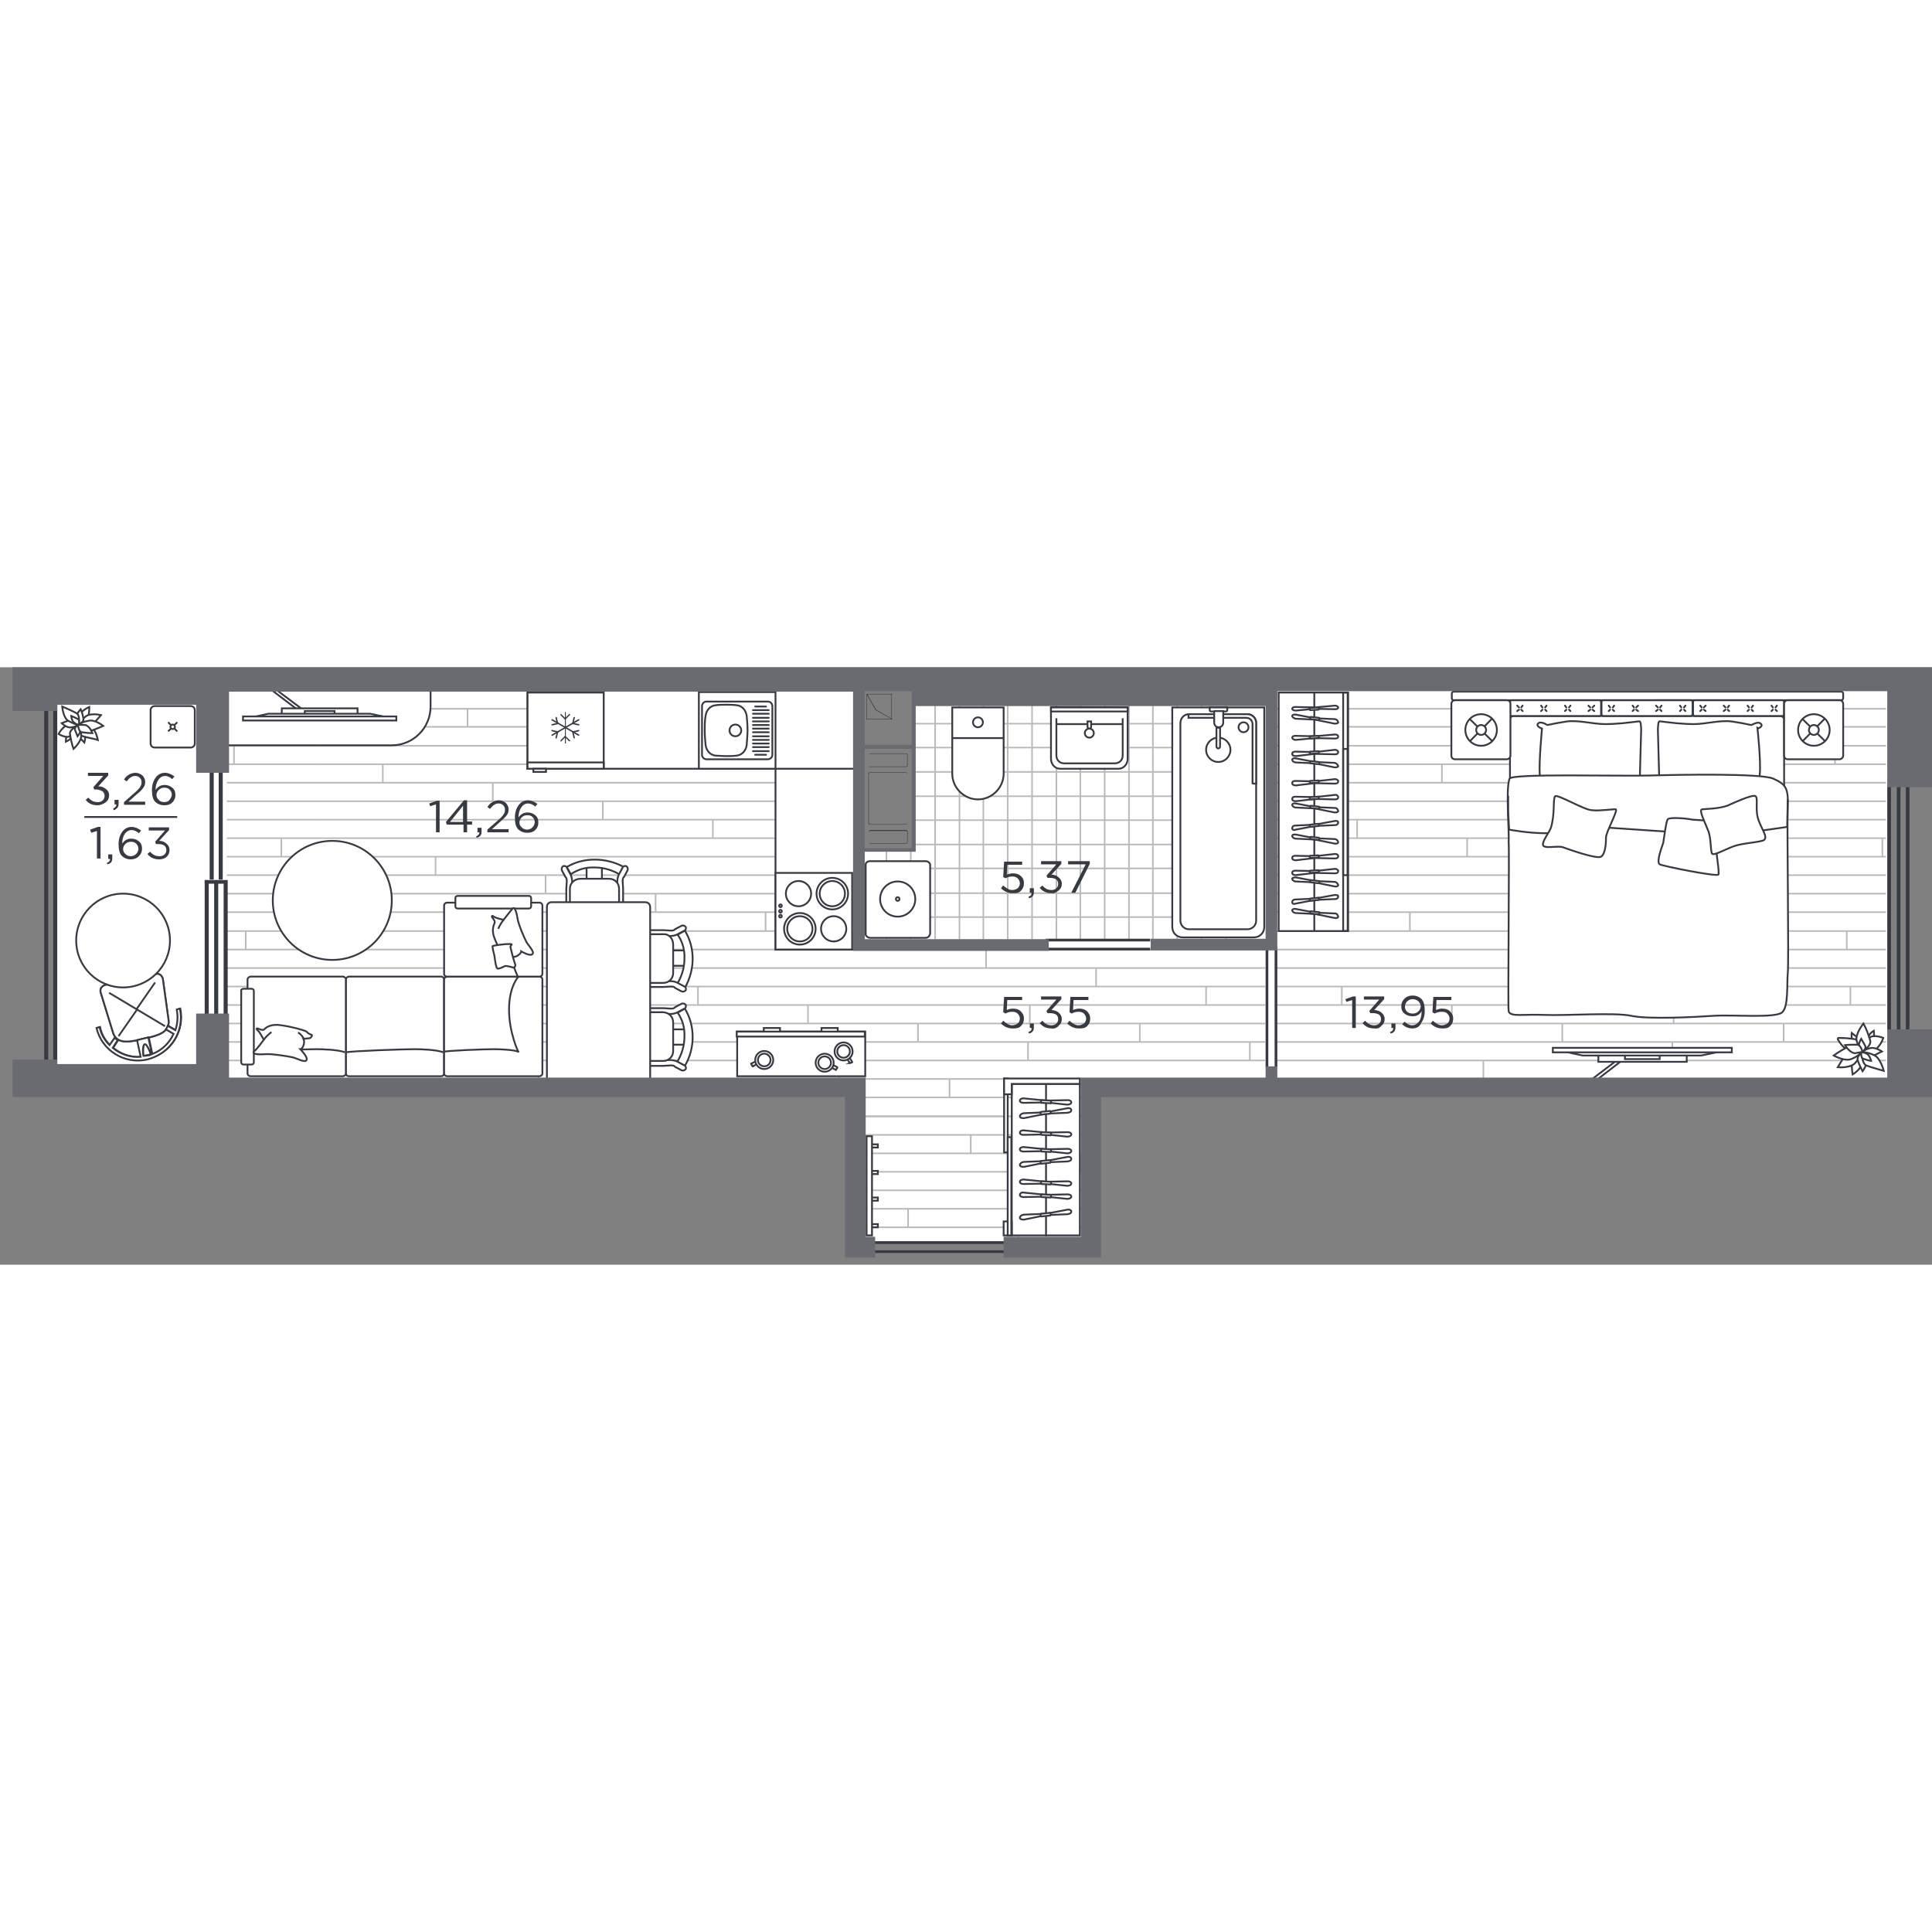 <?xml version="1.0" encoding="utf-8"?>
<!-- Generator: Adobe Illustrator 28.0.0, SVG Export Plug-In . SVG Version: 6.00 Build 0)  -->
<svg version="1.1" id="Слой_1" xmlns="http://www.w3.org/2000/svg" xmlns:xlink="http://www.w3.org/1999/xlink" x="0px" y="0px"
	 viewBox="0 0 428.5 132.5" style="enable-background:new 0 0 428.5 132.5;" xml:space="preserve" width="200" height="200">
<rect x="0" y="0" width="428.5" height="132.5" fill="#808080" stroke="none"/>
<style type="text/css">
	.st0{fill-rule:evenodd;clip-rule:evenodd;fill:#FFFFFF;}
	.st1{fill:#FFFFFF;}
	.st2{clip-path:url(#SVGID_00000154414146763042124280000001848686965298669725_);}
	.st3{fill:none;stroke:#BABABA;stroke-width:0.35;stroke-miterlimit:10;}
	.st4{clip-path:url(#SVGID_00000179604501538045105450000015166302714542786972_);}
	.st5{clip-path:url(#SVGID_00000062902158243018710840000010872977762185495189_);}
	.st6{fill:#FFFFFF;stroke:#373A41;stroke-width:0.4;stroke-miterlimit:10;}
	.st7{fill-rule:evenodd;clip-rule:evenodd;fill:#FFFFFF;stroke:#373A41;stroke-width:0.4;stroke-miterlimit:10;}
	.st8{fill:none;stroke:#373A41;stroke-width:0.4;stroke-miterlimit:10;}
	.st9{fill-rule:evenodd;clip-rule:evenodd;fill:#373A41;}
	.st10{fill:none;stroke:#373A41;stroke-width:0.4;stroke-linecap:round;stroke-linejoin:round;}
	.st11{fill:#373A41;}
	.st12{fill:#FFFFFF;stroke:#373A41;stroke-width:0.4;stroke-linecap:round;stroke-linejoin:round;}
	.st13{fill-rule:evenodd;clip-rule:evenodd;fill:#696B71;}
</style>
<g id="apartments">
	<polygon id="APT-201" class="st0" points="418.6,4.8 202.4,4.8 202.4,40.4 191.8,40.4 191.8,4.7 12.2,4.7 12.2,91.6 192,91.6 
		192,126.3 193.9,126.3 193.9,127.3 222.6,127.3 222.6,126.3 239.7,126.3 239.7,91.5 418.6,91.6 	"/>
</g>
<g id="texture">
	<polygon class="st1" points="191.3,60.3 191.3,40.6 202.5,40.6 202.5,7.9 281.9,7.9 281.9,60.3 	"/>
	<g>
		<defs>
			<polygon id="SVGID_1_" points="191.3,60.3 191.3,40.6 202.5,40.6 202.5,7.9 281.9,7.9 281.9,60.3 			"/>
		</defs>
		<clipPath id="SVGID_00000116230965450793413900000015854762542100254896_">
			<use xlink:href="#SVGID_1_"  style="overflow:visible;"/>
		</clipPath>
		<g style="clip-path:url(#SVGID_00000116230965450793413900000015854762542100254896_);">
			<line class="st3" x1="191.3" y1="5.4" x2="191.3" y2="89.4"/>
			<line class="st3" x1="196.6" y1="5.4" x2="196.6" y2="89.4"/>
			<line class="st3" x1="202" y1="5.4" x2="202" y2="89.4"/>
			<line class="st3" x1="207.4" y1="5.4" x2="207.4" y2="89.4"/>
			<line class="st3" x1="212.8" y1="5.4" x2="212.8" y2="89.4"/>
			<line class="st3" x1="218.1" y1="5.4" x2="218.1" y2="89.4"/>
			<line class="st3" x1="223.5" y1="5.4" x2="223.5" y2="89.4"/>
			<line class="st3" x1="228.9" y1="5.4" x2="228.9" y2="89.4"/>
			<line class="st3" x1="234.3" y1="5.4" x2="234.3" y2="89.4"/>
			<line class="st3" x1="239.6" y1="5.4" x2="239.6" y2="89.4"/>
			<line class="st3" x1="245" y1="5.4" x2="245" y2="89.4"/>
			<line class="st3" x1="250.4" y1="5.4" x2="250.4" y2="89.4"/>
			<line class="st3" x1="255.7" y1="5.4" x2="255.7" y2="89.4"/>
			<line class="st3" x1="261.1" y1="5.4" x2="261.1" y2="89.4"/>
			<line class="st3" x1="266.5" y1="5.4" x2="266.5" y2="89.4"/>
			<line class="st3" x1="271.9" y1="5.4" x2="271.9" y2="89.4"/>
			<line class="st3" x1="189.5" y1="87.7" x2="273.6" y2="87.7"/>
			<line class="st3" x1="189.5" y1="82.3" x2="273.6" y2="82.3"/>
			<line class="st3" x1="189.5" y1="76.9" x2="273.6" y2="76.9"/>
			<line class="st3" x1="189.5" y1="71.6" x2="273.6" y2="71.6"/>
			<line class="st3" x1="189.5" y1="66.1" x2="273.6" y2="66.1"/>
			<line class="st3" x1="189.5" y1="60.8" x2="273.6" y2="60.8"/>
			<line class="st3" x1="189.5" y1="55.4" x2="273.6" y2="55.4"/>
			<line class="st3" x1="189.5" y1="50.1" x2="273.6" y2="50.1"/>
			<line class="st3" x1="189.5" y1="44.6" x2="273.6" y2="44.6"/>
			<line class="st3" x1="189.5" y1="39.3" x2="273.6" y2="39.3"/>
			<line class="st3" x1="189.5" y1="33.9" x2="273.6" y2="33.9"/>
			<line class="st3" x1="189.5" y1="28.6" x2="273.6" y2="28.6"/>
			<line class="st3" x1="189.5" y1="23.2" x2="273.6" y2="23.2"/>
			<line class="st3" x1="189.5" y1="17.8" x2="273.6" y2="17.8"/>
			<line class="st3" x1="189.5" y1="12.5" x2="273.6" y2="12.5"/>
			<line class="st3" x1="189.5" y1="7" x2="273.6" y2="7"/>
		</g>
	</g>
	<rect x="283.2" y="4.1" class="st1" width="135.1" height="87.9"/>
	<g>
		<defs>
			<rect id="SVGID_00000123429657350743959390000012485126431038308026_" x="283.2" y="4.1" width="135.1" height="87.9"/>
		</defs>
		<clipPath id="SVGID_00000114785412214251421190000000399109825737759928_">
			<use xlink:href="#SVGID_00000123429657350743959390000012485126431038308026_"  style="overflow:visible;"/>
		</clipPath>
		<g style="clip-path:url(#SVGID_00000114785412214251421190000000399109825737759928_);">
			<line class="st3" x1="213.7" y1="99.6" x2="425.9" y2="99.6"/>
			<line class="st3" x1="213.7" y1="95.4" x2="425.9" y2="95.4"/>
			<line class="st3" x1="213.7" y1="91.3" x2="425.9" y2="91.3"/>
			<line class="st3" x1="213.7" y1="87.2" x2="425.9" y2="87.2"/>
			<line class="st3" x1="213.7" y1="83.1" x2="425.9" y2="83.1"/>
			<line class="st3" x1="213.7" y1="79" x2="425.9" y2="79"/>
			<line class="st3" x1="213.7" y1="74.9" x2="425.9" y2="74.9"/>
			<line class="st3" x1="213.7" y1="70.8" x2="425.9" y2="70.8"/>
			<line class="st3" x1="213.7" y1="66.7" x2="425.9" y2="66.7"/>
			<line class="st3" x1="213.7" y1="62.6" x2="425.9" y2="62.6"/>
			<line class="st3" x1="213.7" y1="58.5" x2="425.9" y2="58.5"/>
			<line class="st3" x1="213.7" y1="54.3" x2="425.9" y2="54.3"/>
			<line class="st3" x1="213.7" y1="50.2" x2="425.9" y2="50.2"/>
			<line class="st3" x1="213.7" y1="46.1" x2="425.9" y2="46.1"/>
			<line class="st3" x1="213.7" y1="42" x2="425.9" y2="42"/>
			<line class="st3" x1="213.7" y1="37.9" x2="425.9" y2="37.9"/>
			<line class="st3" x1="213.7" y1="33.8" x2="425.9" y2="33.8"/>
			<line class="st3" x1="213.7" y1="29.7" x2="425.9" y2="29.7"/>
			<line class="st3" x1="213.7" y1="25.6" x2="425.9" y2="25.6"/>
			<line class="st3" x1="213.7" y1="21.5" x2="425.9" y2="21.5"/>
			<line class="st3" x1="213.7" y1="17.4" x2="425.9" y2="17.4"/>
			<line class="st3" x1="213.7" y1="13.2" x2="425.9" y2="13.2"/>
			<line class="st3" x1="213.7" y1="9.2" x2="425.9" y2="9.2"/>
			<line class="st3" x1="213.7" y1="5" x2="425.9" y2="5"/>
			<line class="st3" x1="222.1" y1="9.2" x2="222.1" y2="5"/>
			<line class="st3" x1="246.5" y1="13.2" x2="246.5" y2="9.2"/>
			<line class="st3" x1="270.9" y1="17.4" x2="270.9" y2="13.2"/>
			<line class="st3" x1="295.4" y1="21.5" x2="295.4" y2="17.4"/>
			<line class="st3" x1="319.8" y1="25.6" x2="319.8" y2="21.5"/>
			<line class="st3" x1="344.2" y1="29.7" x2="344.2" y2="25.6"/>
			<line class="st3" x1="368.7" y1="33.8" x2="368.7" y2="29.7"/>
			<line class="st3" x1="393.1" y1="37.9" x2="393.1" y2="33.8"/>
			<line class="st3" x1="417.5" y1="42" x2="417.5" y2="37.9"/>
			<line class="st3" x1="227.7" y1="25.6" x2="227.7" y2="21.5"/>
			<line class="st3" x1="252.2" y1="29.7" x2="252.2" y2="25.6"/>
			<line class="st3" x1="276.6" y1="33.8" x2="276.6" y2="29.7"/>
			<line class="st3" x1="301" y1="37.9" x2="301" y2="33.8"/>
			<line class="st3" x1="325.4" y1="42" x2="325.4" y2="37.9"/>
			<line class="st3" x1="349.9" y1="46.1" x2="349.9" y2="42"/>
			<line class="st3" x1="239.4" y1="46.1" x2="239.4" y2="42"/>
			<line class="st3" x1="263.8" y1="50.2" x2="263.8" y2="46.1"/>
			<line class="st3" x1="288.3" y1="54.3" x2="288.3" y2="50.2"/>
			<line class="st3" x1="312.7" y1="58.5" x2="312.7" y2="54.3"/>
			<line class="st3" x1="337.2" y1="62.6" x2="337.2" y2="58.5"/>
			<line class="st3" x1="361.6" y1="66.7" x2="361.6" y2="62.6"/>
			<line class="st3" x1="386" y1="70.8" x2="386" y2="66.7"/>
			<line class="st3" x1="410.4" y1="74.9" x2="410.4" y2="70.8"/>
			<line class="st3" x1="360.7" y1="54.3" x2="360.7" y2="50.2"/>
			<line class="st3" x1="385.2" y1="58.5" x2="385.2" y2="54.3"/>
			<line class="st3" x1="409.6" y1="62.6" x2="409.6" y2="58.5"/>
			<line class="st3" x1="371.2" y1="79" x2="371.2" y2="74.9"/>
			<line class="st3" x1="395.6" y1="83.1" x2="395.6" y2="79"/>
			<line class="st3" x1="420.1" y1="87.2" x2="420.1" y2="83.1"/>
			<line class="st3" x1="329" y1="91.3" x2="329" y2="87.2"/>
			<line class="st3" x1="353.4" y1="95.4" x2="353.4" y2="91.3"/>
			<line class="st3" x1="377.8" y1="99.6" x2="377.8" y2="95.4"/>
			<line class="st3" x1="224.3" y1="62.6" x2="224.3" y2="58.5"/>
			<line class="st3" x1="248.7" y1="66.7" x2="248.7" y2="62.6"/>
			<line class="st3" x1="273.1" y1="70.8" x2="273.1" y2="66.7"/>
			<line class="st3" x1="297.6" y1="74.9" x2="297.6" y2="70.8"/>
			<line class="st3" x1="322" y1="79" x2="322" y2="74.9"/>
			<line class="st3" x1="346.5" y1="83.1" x2="346.5" y2="79"/>
			<line class="st3" x1="370.9" y1="87.2" x2="370.9" y2="83.1"/>
			<line class="st3" x1="237.8" y1="87.2" x2="237.8" y2="83.1"/>
			<line class="st3" x1="262.2" y1="91.3" x2="262.2" y2="87.2"/>
			<line class="st3" x1="286.6" y1="95.4" x2="286.6" y2="91.3"/>
			<line class="st3" x1="311.1" y1="99.6" x2="311.1" y2="95.4"/>
			<line class="st3" x1="333.7" y1="9.2" x2="333.7" y2="5"/>
			<line class="st3" x1="358.1" y1="13.3" x2="358.1" y2="9.2"/>
			<line class="st3" x1="382.6" y1="17.4" x2="382.6" y2="13.3"/>
			<line class="st3" x1="407" y1="21.5" x2="407" y2="17.4"/>
		</g>
	</g>
	<polygon class="st1" points="50.3,92.2 50.3,4.3 189.4,4.3 189.7,62.5 280.6,62.5 280.6,92.2 241.3,92.2 241.3,127.3 188.8,127.3 
		188.8,92.2 	"/>
	<g>
		<defs>
			<polygon id="SVGID_00000170968807599632177860000001363957392786301096_" points="50.3,92.2 50.3,4.3 189.4,4.3 189.7,62.5 
				280.6,62.5 280.6,92.2 241.3,92.2 241.3,127.3 188.8,127.3 188.8,92.2 			"/>
		</defs>
		<clipPath id="SVGID_00000047771550151665750570000011562688872209239714_">
			<use xlink:href="#SVGID_00000170968807599632177860000001363957392786301096_"  style="overflow:visible;"/>
		</clipPath>
		<g style="clip-path:url(#SVGID_00000047771550151665750570000011562688872209239714_);">
			<line class="st3" x1="70.8" y1="99.6" x2="283.1" y2="99.6"/>
			<line class="st3" x1="70.8" y1="95.4" x2="283.1" y2="95.4"/>
			<line class="st3" x1="70.8" y1="91.3" x2="283.1" y2="91.3"/>
			<line class="st3" x1="70.8" y1="87.2" x2="283.1" y2="87.2"/>
			<line class="st3" x1="70.8" y1="83.1" x2="283.1" y2="83.1"/>
			<line class="st3" x1="70.8" y1="79" x2="283.1" y2="79"/>
			<line class="st3" x1="70.8" y1="74.9" x2="283.1" y2="74.9"/>
			<line class="st3" x1="70.8" y1="70.8" x2="283.1" y2="70.8"/>
			<line class="st3" x1="70.8" y1="66.7" x2="283.1" y2="66.7"/>
			<line class="st3" x1="70.8" y1="62.6" x2="283.1" y2="62.6"/>
			<line class="st3" x1="70.8" y1="58.5" x2="283.1" y2="58.5"/>
			<line class="st3" x1="70.8" y1="54.3" x2="283.1" y2="54.3"/>
			<line class="st3" x1="70.8" y1="50.2" x2="283.1" y2="50.2"/>
			<line class="st3" x1="70.8" y1="46.1" x2="283.1" y2="46.1"/>
			<line class="st3" x1="70.8" y1="42" x2="283.1" y2="42"/>
			<line class="st3" x1="70.8" y1="37.9" x2="283.1" y2="37.9"/>
			<line class="st3" x1="70.8" y1="33.8" x2="283.1" y2="33.8"/>
			<line class="st3" x1="70.8" y1="29.7" x2="283.1" y2="29.7"/>
			<line class="st3" x1="70.8" y1="25.6" x2="283.1" y2="25.6"/>
			<line class="st3" x1="70.8" y1="21.5" x2="283.1" y2="21.5"/>
			<line class="st3" x1="70.8" y1="17.4" x2="283.1" y2="17.4"/>
			<line class="st3" x1="70.8" y1="13.2" x2="283.1" y2="13.2"/>
			<line class="st3" x1="70.8" y1="9.2" x2="283.1" y2="9.2"/>
			<line class="st3" x1="70.8" y1="5" x2="283.1" y2="5"/>
			<line class="st3" x1="79.2" y1="9.2" x2="79.2" y2="5"/>
			<line class="st3" x1="103.7" y1="13.2" x2="103.7" y2="9.2"/>
			<line class="st3" x1="128.1" y1="17.4" x2="128.1" y2="13.2"/>
			<line class="st3" x1="152.5" y1="21.5" x2="152.5" y2="17.4"/>
			<line class="st3" x1="176.9" y1="25.6" x2="176.9" y2="21.5"/>
			<line class="st3" x1="201.4" y1="29.7" x2="201.4" y2="25.6"/>
			<line class="st3" x1="225.8" y1="33.8" x2="225.8" y2="29.7"/>
			<line class="st3" x1="250.2" y1="37.9" x2="250.2" y2="33.8"/>
			<line class="st3" x1="274.6" y1="42" x2="274.6" y2="37.9"/>
			<line class="st3" x1="84.9" y1="25.6" x2="84.9" y2="21.5"/>
			<line class="st3" x1="109.3" y1="29.7" x2="109.3" y2="25.6"/>
			<line class="st3" x1="133.7" y1="33.8" x2="133.7" y2="29.7"/>
			<line class="st3" x1="158.1" y1="37.9" x2="158.1" y2="33.8"/>
			<line class="st3" x1="182.5" y1="42" x2="182.5" y2="37.9"/>
			<line class="st3" x1="207" y1="46.1" x2="207" y2="42"/>
			<line class="st3" x1="96.6" y1="46.1" x2="96.6" y2="42"/>
			<line class="st3" x1="121" y1="50.2" x2="121" y2="46.1"/>
			<line class="st3" x1="145.4" y1="54.3" x2="145.4" y2="50.2"/>
			<line class="st3" x1="169.8" y1="58.5" x2="169.8" y2="54.3"/>
			<line class="st3" x1="194.3" y1="62.6" x2="194.3" y2="58.5"/>
			<line class="st3" x1="218.7" y1="66.7" x2="218.7" y2="62.6"/>
			<line class="st3" x1="243.1" y1="70.8" x2="243.1" y2="66.7"/>
			<line class="st3" x1="267.5" y1="74.9" x2="267.5" y2="70.8"/>
			<line class="st3" x1="217.8" y1="54.3" x2="217.8" y2="50.2"/>
			<line class="st3" x1="242.3" y1="58.5" x2="242.3" y2="54.3"/>
			<line class="st3" x1="266.7" y1="62.6" x2="266.7" y2="58.5"/>
			<line class="st3" x1="228.4" y1="79" x2="228.4" y2="74.9"/>
			<line class="st3" x1="252.8" y1="83.1" x2="252.8" y2="79"/>
			<line class="st3" x1="277.2" y1="87.2" x2="277.2" y2="83.1"/>
			<line class="st3" x1="186.1" y1="91.3" x2="186.1" y2="87.2"/>
			<line class="st3" x1="210.6" y1="95.4" x2="210.6" y2="91.3"/>
			<line class="st3" x1="235" y1="99.6" x2="235" y2="95.4"/>
			<line class="st3" x1="81.4" y1="62.6" x2="81.4" y2="58.5"/>
			<line class="st3" x1="105.9" y1="66.7" x2="105.9" y2="62.6"/>
			<line class="st3" x1="130.3" y1="70.8" x2="130.3" y2="66.7"/>
			<line class="st3" x1="154.8" y1="74.9" x2="154.8" y2="70.8"/>
			<line class="st3" x1="179.2" y1="79" x2="179.2" y2="74.9"/>
			<line class="st3" x1="203.6" y1="83.1" x2="203.6" y2="79"/>
			<line class="st3" x1="228" y1="87.2" x2="228" y2="83.1"/>
			<line class="st3" x1="94.9" y1="87.2" x2="94.9" y2="83.1"/>
			<line class="st3" x1="119.4" y1="91.3" x2="119.4" y2="87.2"/>
			<line class="st3" x1="143.8" y1="95.4" x2="143.8" y2="91.3"/>
			<line class="st3" x1="168.2" y1="99.6" x2="168.2" y2="95.4"/>
			<line class="st3" x1="190.9" y1="9.2" x2="190.9" y2="5"/>
			<line class="st3" x1="215.3" y1="13.3" x2="215.3" y2="9.2"/>
			<line class="st3" x1="239.7" y1="17.4" x2="239.7" y2="13.3"/>
			<line class="st3" x1="264.1" y1="21.5" x2="264.1" y2="17.4"/>
			<line class="st3" x1="70.8" y1="194.1" x2="283.1" y2="194.1"/>
			<line class="st3" x1="70.8" y1="190" x2="283.1" y2="190"/>
			<line class="st3" x1="70.8" y1="185.8" x2="283.1" y2="185.8"/>
			<line class="st3" x1="70.8" y1="181.8" x2="283.1" y2="181.8"/>
			<line class="st3" x1="70.8" y1="177.6" x2="283.1" y2="177.6"/>
			<line class="st3" x1="70.8" y1="173.5" x2="283.1" y2="173.5"/>
			<line class="st3" x1="70.8" y1="169.4" x2="283.1" y2="169.4"/>
			<line class="st3" x1="70.8" y1="165.3" x2="283.1" y2="165.3"/>
			<line class="st3" x1="70.8" y1="161.2" x2="283.1" y2="161.2"/>
			<line class="st3" x1="70.8" y1="157.1" x2="283.1" y2="157.1"/>
			<line class="st3" x1="70.8" y1="153" x2="283.1" y2="153"/>
			<line class="st3" x1="70.8" y1="148.9" x2="283.1" y2="148.9"/>
			<line class="st3" x1="70.8" y1="144.7" x2="283.1" y2="144.7"/>
			<line class="st3" x1="70.8" y1="140.7" x2="283.1" y2="140.7"/>
			<line class="st3" x1="70.8" y1="136.5" x2="283.1" y2="136.5"/>
			<line class="st3" x1="70.8" y1="132.4" x2="283.1" y2="132.4"/>
			<line class="st3" x1="70.8" y1="128.3" x2="283.1" y2="128.3"/>
			<line class="st3" x1="70.8" y1="124.2" x2="283.1" y2="124.2"/>
			<line class="st3" x1="70.8" y1="120.1" x2="283.1" y2="120.1"/>
			<line class="st3" x1="70.8" y1="116" x2="283.1" y2="116"/>
			<line class="st3" x1="70.8" y1="111.9" x2="283.1" y2="111.9"/>
			<line class="st3" x1="70.8" y1="107.8" x2="283.1" y2="107.8"/>
			<line class="st3" x1="70.8" y1="103.7" x2="283.1" y2="103.7"/>
			<line class="st3" x1="70.8" y1="99.6" x2="283.1" y2="99.6"/>
			<line class="st3" x1="79.2" y1="103.7" x2="79.2" y2="99.6"/>
			<line class="st3" x1="103.7" y1="107.8" x2="103.7" y2="103.7"/>
			<line class="st3" x1="128.1" y1="111.9" x2="128.1" y2="107.8"/>
			<line class="st3" x1="152.5" y1="116" x2="152.5" y2="111.9"/>
			<line class="st3" x1="176.9" y1="120.1" x2="176.9" y2="116"/>
			<line class="st3" x1="201.4" y1="124.2" x2="201.4" y2="120.1"/>
			<line class="st3" x1="225.8" y1="128.3" x2="225.8" y2="124.2"/>
			<line class="st3" x1="250.2" y1="132.4" x2="250.2" y2="128.3"/>
			<line class="st3" x1="274.6" y1="136.5" x2="274.6" y2="132.4"/>
			<line class="st3" x1="84.9" y1="120.1" x2="84.9" y2="116"/>
			<line class="st3" x1="109.3" y1="124.2" x2="109.3" y2="120.1"/>
			<line class="st3" x1="133.7" y1="128.3" x2="133.7" y2="124.2"/>
			<line class="st3" x1="158.1" y1="132.4" x2="158.1" y2="128.3"/>
			<line class="st3" x1="182.5" y1="136.5" x2="182.5" y2="132.4"/>
			<line class="st3" x1="207" y1="140.7" x2="207" y2="136.5"/>
			<line class="st3" x1="96.6" y1="140.7" x2="96.6" y2="136.5"/>
			<line class="st3" x1="121" y1="144.7" x2="121" y2="140.7"/>
			<line class="st3" x1="145.4" y1="148.9" x2="145.4" y2="144.7"/>
			<line class="st3" x1="169.8" y1="153" x2="169.8" y2="148.9"/>
			<line class="st3" x1="194.3" y1="157.1" x2="194.3" y2="153"/>
			<line class="st3" x1="218.7" y1="161.2" x2="218.7" y2="157.1"/>
			<line class="st3" x1="243.1" y1="165.3" x2="243.1" y2="161.2"/>
			<line class="st3" x1="267.5" y1="169.4" x2="267.5" y2="165.3"/>
			<line class="st3" x1="217.8" y1="148.9" x2="217.8" y2="144.7"/>
			<line class="st3" x1="242.3" y1="153" x2="242.3" y2="148.9"/>
			<line class="st3" x1="266.7" y1="157.1" x2="266.7" y2="153"/>
			<line class="st3" x1="228.4" y1="173.5" x2="228.4" y2="169.4"/>
			<line class="st3" x1="252.8" y1="177.6" x2="252.8" y2="173.5"/>
			<line class="st3" x1="277.2" y1="181.8" x2="277.2" y2="177.6"/>
			<line class="st3" x1="186.1" y1="185.8" x2="186.1" y2="181.8"/>
			<line class="st3" x1="210.6" y1="190" x2="210.6" y2="185.8"/>
			<line class="st3" x1="235" y1="194.1" x2="235" y2="190"/>
			<line class="st3" x1="81.4" y1="157.1" x2="81.4" y2="153"/>
			<line class="st3" x1="105.9" y1="161.2" x2="105.9" y2="157.1"/>
			<line class="st3" x1="130.3" y1="165.3" x2="130.3" y2="161.2"/>
			<line class="st3" x1="154.8" y1="169.4" x2="154.8" y2="165.3"/>
			<line class="st3" x1="179.2" y1="173.5" x2="179.2" y2="169.4"/>
			<line class="st3" x1="203.6" y1="177.6" x2="203.6" y2="173.5"/>
			<line class="st3" x1="228" y1="181.8" x2="228" y2="177.6"/>
			<line class="st3" x1="94.9" y1="181.8" x2="94.9" y2="177.6"/>
			<line class="st3" x1="119.4" y1="185.8" x2="119.4" y2="181.8"/>
			<line class="st3" x1="143.8" y1="190" x2="143.8" y2="185.8"/>
			<line class="st3" x1="168.2" y1="194.1" x2="168.2" y2="190"/>
			<line class="st3" x1="190.9" y1="103.7" x2="190.9" y2="99.6"/>
			<line class="st3" x1="215.3" y1="107.8" x2="215.3" y2="103.7"/>
			<line class="st3" x1="239.7" y1="111.9" x2="239.7" y2="107.8"/>
			<line class="st3" x1="264.1" y1="116" x2="264.1" y2="111.9"/>
			<line class="st3" x1="-141.4" y1="99.6" x2="70.8" y2="99.6"/>
			<line class="st3" x1="-141.4" y1="95.4" x2="70.8" y2="95.4"/>
			<line class="st3" x1="-141.4" y1="91.3" x2="70.8" y2="91.3"/>
			<line class="st3" x1="-141.4" y1="87.2" x2="70.8" y2="87.2"/>
			<line class="st3" x1="-141.4" y1="83.1" x2="70.8" y2="83.1"/>
			<line class="st3" x1="-141.4" y1="79" x2="70.8" y2="79"/>
			<line class="st3" x1="-141.4" y1="74.9" x2="70.8" y2="74.9"/>
			<line class="st3" x1="-141.4" y1="70.8" x2="70.8" y2="70.8"/>
			<line class="st3" x1="-141.4" y1="66.7" x2="70.8" y2="66.7"/>
			<line class="st3" x1="-141.4" y1="62.6" x2="70.8" y2="62.6"/>
			<line class="st3" x1="-141.4" y1="58.5" x2="70.8" y2="58.5"/>
			<line class="st3" x1="-141.4" y1="54.3" x2="70.8" y2="54.3"/>
			<line class="st3" x1="-141.4" y1="50.2" x2="70.8" y2="50.2"/>
			<line class="st3" x1="-141.4" y1="46.1" x2="70.8" y2="46.1"/>
			<line class="st3" x1="-141.4" y1="42" x2="70.8" y2="42"/>
			<line class="st3" x1="-141.4" y1="37.9" x2="70.8" y2="37.9"/>
			<line class="st3" x1="-141.4" y1="33.8" x2="70.8" y2="33.8"/>
			<line class="st3" x1="-141.4" y1="29.7" x2="70.8" y2="29.7"/>
			<line class="st3" x1="-141.4" y1="25.6" x2="70.8" y2="25.6"/>
			<line class="st3" x1="-141.4" y1="21.5" x2="70.8" y2="21.5"/>
			<line class="st3" x1="-141.4" y1="17.4" x2="70.8" y2="17.4"/>
			<line class="st3" x1="-141.4" y1="13.2" x2="70.8" y2="13.2"/>
			<line class="st3" x1="-141.4" y1="9.2" x2="70.8" y2="9.2"/>
			<line class="st3" x1="-141.4" y1="5" x2="70.8" y2="5"/>
			<line class="st3" x1="-133" y1="9.2" x2="-133" y2="5"/>
			<line class="st3" x1="-108.6" y1="13.2" x2="-108.6" y2="9.2"/>
			<line class="st3" x1="-84.2" y1="17.4" x2="-84.2" y2="13.2"/>
			<line class="st3" x1="-59.8" y1="21.5" x2="-59.8" y2="17.4"/>
			<line class="st3" x1="-35.3" y1="25.6" x2="-35.3" y2="21.5"/>
			<line class="st3" x1="-10.9" y1="29.7" x2="-10.9" y2="25.6"/>
			<line class="st3" x1="13.5" y1="33.8" x2="13.5" y2="29.7"/>
			<line class="st3" x1="38" y1="37.9" x2="38" y2="33.8"/>
			<line class="st3" x1="62.4" y1="42" x2="62.4" y2="37.9"/>
			<line class="st3" x1="-127.4" y1="25.6" x2="-127.4" y2="21.5"/>
			<line class="st3" x1="-103" y1="29.7" x2="-103" y2="25.6"/>
			<line class="st3" x1="-78.5" y1="33.8" x2="-78.5" y2="29.7"/>
			<line class="st3" x1="-54.1" y1="37.9" x2="-54.1" y2="33.8"/>
			<line class="st3" x1="-29.7" y1="42" x2="-29.7" y2="37.9"/>
			<line class="st3" x1="-5.2" y1="46.1" x2="-5.2" y2="42"/>
			<line class="st3" x1="-115.7" y1="46.1" x2="-115.7" y2="42"/>
			<line class="st3" x1="-91.3" y1="50.2" x2="-91.3" y2="46.1"/>
			<line class="st3" x1="-66.9" y1="54.3" x2="-66.9" y2="50.2"/>
			<line class="st3" x1="-42.4" y1="58.5" x2="-42.4" y2="54.3"/>
			<line class="st3" x1="-18" y1="62.6" x2="-18" y2="58.5"/>
			<line class="st3" x1="6.5" y1="66.7" x2="6.5" y2="62.6"/>
			<line class="st3" x1="30.9" y1="70.8" x2="30.9" y2="66.7"/>
			<line class="st3" x1="55.3" y1="74.9" x2="55.3" y2="70.8"/>
			<line class="st3" x1="5.6" y1="54.3" x2="5.6" y2="50.2"/>
			<line class="st3" x1="30.1" y1="58.5" x2="30.1" y2="54.3"/>
			<line class="st3" x1="54.5" y1="62.6" x2="54.5" y2="58.5"/>
			<line class="st3" x1="16.1" y1="79" x2="16.1" y2="74.9"/>
			<line class="st3" x1="40.5" y1="83.1" x2="40.5" y2="79"/>
			<line class="st3" x1="64.9" y1="87.2" x2="64.9" y2="83.1"/>
			<line class="st3" x1="-26.1" y1="91.3" x2="-26.1" y2="87.2"/>
			<line class="st3" x1="-1.7" y1="95.4" x2="-1.7" y2="91.3"/>
			<line class="st3" x1="22.7" y1="99.6" x2="22.7" y2="95.4"/>
			<line class="st3" x1="-130.8" y1="62.6" x2="-130.8" y2="58.5"/>
			<line class="st3" x1="-106.4" y1="66.7" x2="-106.4" y2="62.6"/>
			<line class="st3" x1="-82" y1="70.8" x2="-82" y2="66.7"/>
			<line class="st3" x1="-57.5" y1="74.9" x2="-57.5" y2="70.8"/>
			<line class="st3" x1="-33.1" y1="79" x2="-33.1" y2="74.9"/>
			<line class="st3" x1="-8.7" y1="83.1" x2="-8.7" y2="79"/>
			<line class="st3" x1="15.8" y1="87.2" x2="15.8" y2="83.1"/>
			<line class="st3" x1="-117.3" y1="87.2" x2="-117.3" y2="83.1"/>
			<line class="st3" x1="-92.9" y1="91.3" x2="-92.9" y2="87.2"/>
			<line class="st3" x1="-68.5" y1="95.4" x2="-68.5" y2="91.3"/>
			<line class="st3" x1="-44" y1="99.6" x2="-44" y2="95.4"/>
			<line class="st3" x1="-21.4" y1="9.2" x2="-21.4" y2="5"/>
			<line class="st3" x1="3" y1="13.3" x2="3" y2="9.2"/>
			<line class="st3" x1="27.4" y1="17.4" x2="27.4" y2="13.3"/>
			<line class="st3" x1="51.9" y1="21.5" x2="51.9" y2="17.4"/>
			<line class="st3" x1="-141.4" y1="194.1" x2="70.8" y2="194.1"/>
			<line class="st3" x1="-141.4" y1="190" x2="70.8" y2="190"/>
			<line class="st3" x1="-141.4" y1="185.8" x2="70.8" y2="185.8"/>
			<line class="st3" x1="-141.4" y1="181.8" x2="70.8" y2="181.8"/>
			<line class="st3" x1="-141.4" y1="177.6" x2="70.8" y2="177.6"/>
			<line class="st3" x1="-141.4" y1="173.5" x2="70.8" y2="173.5"/>
			<line class="st3" x1="-141.4" y1="169.4" x2="70.8" y2="169.4"/>
			<line class="st3" x1="-141.4" y1="165.3" x2="70.8" y2="165.3"/>
			<line class="st3" x1="-141.4" y1="161.2" x2="70.8" y2="161.2"/>
			<line class="st3" x1="-141.4" y1="157.1" x2="70.8" y2="157.1"/>
			<line class="st3" x1="-141.4" y1="153" x2="70.8" y2="153"/>
			<line class="st3" x1="-141.4" y1="148.9" x2="70.8" y2="148.9"/>
			<line class="st3" x1="-141.4" y1="144.7" x2="70.8" y2="144.7"/>
			<line class="st3" x1="-141.4" y1="140.7" x2="70.8" y2="140.7"/>
			<line class="st3" x1="-141.4" y1="136.5" x2="70.8" y2="136.5"/>
			<line class="st3" x1="-141.4" y1="132.4" x2="70.8" y2="132.4"/>
			<line class="st3" x1="-141.4" y1="128.3" x2="70.8" y2="128.3"/>
			<line class="st3" x1="-141.4" y1="124.2" x2="70.8" y2="124.2"/>
			<line class="st3" x1="-141.4" y1="120.1" x2="70.8" y2="120.1"/>
			<line class="st3" x1="-141.4" y1="116" x2="70.8" y2="116"/>
			<line class="st3" x1="-141.4" y1="111.9" x2="70.8" y2="111.9"/>
			<line class="st3" x1="-141.4" y1="107.8" x2="70.8" y2="107.8"/>
			<line class="st3" x1="-141.4" y1="103.7" x2="70.8" y2="103.7"/>
			<line class="st3" x1="-141.4" y1="99.6" x2="70.8" y2="99.6"/>
			<line class="st3" x1="-133" y1="103.7" x2="-133" y2="99.6"/>
			<line class="st3" x1="-108.6" y1="107.8" x2="-108.6" y2="103.7"/>
			<line class="st3" x1="-84.2" y1="111.9" x2="-84.2" y2="107.8"/>
			<line class="st3" x1="-59.8" y1="116" x2="-59.8" y2="111.9"/>
			<line class="st3" x1="-35.3" y1="120.1" x2="-35.3" y2="116"/>
			<line class="st3" x1="-10.9" y1="124.2" x2="-10.9" y2="120.1"/>
			<line class="st3" x1="13.5" y1="128.3" x2="13.5" y2="124.2"/>
			<line class="st3" x1="38" y1="132.4" x2="38" y2="128.3"/>
			<line class="st3" x1="62.4" y1="136.5" x2="62.4" y2="132.4"/>
			<line class="st3" x1="-127.4" y1="120.1" x2="-127.4" y2="116"/>
			<line class="st3" x1="-103" y1="124.2" x2="-103" y2="120.1"/>
			<line class="st3" x1="-78.5" y1="128.3" x2="-78.5" y2="124.2"/>
			<line class="st3" x1="-54.1" y1="132.4" x2="-54.1" y2="128.3"/>
			<line class="st3" x1="-29.7" y1="136.5" x2="-29.7" y2="132.4"/>
			<line class="st3" x1="-5.2" y1="140.7" x2="-5.2" y2="136.5"/>
			<line class="st3" x1="-115.7" y1="140.7" x2="-115.7" y2="136.5"/>
			<line class="st3" x1="-91.3" y1="144.7" x2="-91.3" y2="140.7"/>
			<line class="st3" x1="-66.9" y1="148.9" x2="-66.9" y2="144.7"/>
			<line class="st3" x1="-42.4" y1="153" x2="-42.4" y2="148.9"/>
			<line class="st3" x1="-18" y1="157.1" x2="-18" y2="153"/>
			<line class="st3" x1="6.5" y1="161.2" x2="6.5" y2="157.1"/>
			<line class="st3" x1="30.9" y1="165.3" x2="30.9" y2="161.2"/>
			<line class="st3" x1="55.3" y1="169.4" x2="55.3" y2="165.3"/>
			<line class="st3" x1="5.6" y1="148.9" x2="5.6" y2="144.7"/>
			<line class="st3" x1="30.1" y1="153" x2="30.1" y2="148.9"/>
			<line class="st3" x1="54.5" y1="157.1" x2="54.5" y2="153"/>
			<line class="st3" x1="16.1" y1="173.5" x2="16.1" y2="169.4"/>
			<line class="st3" x1="40.5" y1="177.6" x2="40.5" y2="173.5"/>
			<line class="st3" x1="64.9" y1="181.8" x2="64.9" y2="177.6"/>
			<line class="st3" x1="-26.1" y1="185.8" x2="-26.1" y2="181.8"/>
			<line class="st3" x1="-1.7" y1="190" x2="-1.7" y2="185.8"/>
			<line class="st3" x1="22.7" y1="194.1" x2="22.7" y2="190"/>
			<line class="st3" x1="-130.8" y1="157.1" x2="-130.8" y2="153"/>
			<line class="st3" x1="-106.4" y1="161.2" x2="-106.4" y2="157.1"/>
			<line class="st3" x1="-82" y1="165.3" x2="-82" y2="161.2"/>
			<line class="st3" x1="-57.5" y1="169.4" x2="-57.5" y2="165.3"/>
			<line class="st3" x1="-33.1" y1="173.5" x2="-33.1" y2="169.4"/>
			<line class="st3" x1="-8.7" y1="177.6" x2="-8.7" y2="173.5"/>
			<line class="st3" x1="15.8" y1="181.8" x2="15.8" y2="177.6"/>
			<line class="st3" x1="-117.3" y1="181.8" x2="-117.3" y2="177.6"/>
			<line class="st3" x1="-92.9" y1="185.8" x2="-92.9" y2="181.8"/>
			<line class="st3" x1="-68.5" y1="190" x2="-68.5" y2="185.8"/>
			<line class="st3" x1="-44" y1="194.1" x2="-44" y2="190"/>
			<line class="st3" x1="-21.4" y1="103.7" x2="-21.4" y2="99.6"/>
			<line class="st3" x1="3" y1="107.8" x2="3" y2="103.7"/>
			<line class="st3" x1="27.4" y1="111.9" x2="27.4" y2="107.8"/>
			<line class="st3" x1="51.9" y1="116" x2="51.9" y2="111.9"/>
		</g>
	</g>
</g>
<g id="sanitary">
	<path class="st6" d="M260,8.9h20.4v48.7c0,1.3-1,2.3-2.3,2.3h-15.8c-1.3,0-2.3-1-2.3-2.3V8.9L260,8.9z"/>
	<path class="st6" d="M263.7,10.4h13c1.1,0,1.9,0.9,1.9,1.9v43.9c0,1.1-0.9,1.9-1.9,1.9h-13c-1.1,0-1.9-0.9-1.9-1.9V12.4
		C261.8,11.3,262.6,10.4,263.7,10.4z"/>
	<path class="st7" d="M277.8,25.9V12.6c0-0.8-0.6-1.4-1.4-1.4h-12.8v-0.8h13.1c1,0,1.9,0.9,1.9,1.9v13.5H277.8L277.8,25.9z"/>
	<circle class="st6" cx="275.8" cy="13.3" r="1.1"/>
	<circle class="st6" cx="270.2" cy="18.3" r="2.7"/>
	<path class="st6" d="M269.8,13.4h0.8v4.2c0,0.2-0.2,0.4-0.4,0.4l0,0c-0.2,0-0.4-0.2-0.4-0.4V13.4L269.8,13.4z"/>
	<path class="st6" d="M268.3,8.9h3.9v0.6c0,0.1-0.1,0.3-0.3,0.3h-3.3c-0.1,0-0.3-0.1-0.3-0.3L268.3,8.9L268.3,8.9L268.3,8.9z"/>
	<path class="st6" d="M269.2,9.7h2.1v2.6c0,0.6-0.5,1-1,1l0,0c-0.6,0-1-0.5-1-1V9.7L269.2,9.7z"/>
	<path class="st7" d="M250.1,8.9v11.4c0,1.2-0.9,2.2-2,2.2h-13c-1.1,0-2-1-2-2.2V8.8L250.1,8.9L250.1,8.9z"/>
	<path class="st6" d="M249,11.3v8.3c0,1.1-0.9,1.7-1.7,1.7H236c-1.1,0-1.7-0.9-1.7-1.7v-8.3"/>
	<rect x="233.1" y="8.9" class="st6" width="17" height="0.9"/>
	<line class="st8" x1="249" y1="12.6" x2="234.3" y2="12.6"/>
	<circle class="st6" cx="241.6" cy="14.6" r="1"/>
	<path class="st6" d="M241.6,13.6L241.6,13.6c-0.2,0-0.4-0.2-0.4-0.4V12h0.8v1.2C242,13.4,241.9,13.6,241.6,13.6L241.6,13.6z"/>
	<path class="st7" d="M211.2,8.9h11.4v14.7c0,3.1-2.6,5.7-5.7,5.7s-5.7-2.6-5.7-5.7L211.2,8.9L211.2,8.9L211.2,8.9z"/>
	<line class="st8" x1="222.6" y1="15.7" x2="211.2" y2="15.7"/>
	<circle class="st6" cx="216.9" cy="12.2" r="1.1"/>
	<path class="st6" d="M205.3,60H193c-0.5,0-1-0.4-1-0.8V43.8c0-0.5,0.4-0.8,1-0.8h12.3c0.5,0,1,0.4,1,0.8v15.3
		C206.2,59.6,205.8,60,205.3,60z"/>
	<circle class="st6" cx="199.1" cy="51.4" r="3.9"/>
	<circle class="st6" cx="199.1" cy="51.4" r="0.4"/>
	<rect x="172" y="8.1" class="st6" width="17.7" height="54.5"/>
	<rect x="117" y="4.8" class="st6" width="73.1" height="17.7"/>
	<rect x="117" y="5.6" class="st6" width="16.9" height="16.9"/>
	<rect x="117" y="21.1" class="st6" width="16.9" height="1.4"/>
	<rect x="118.3" y="22.5" class="st6" width="2.8" height="0.7"/>
	<path class="st9" d="M125.4,16.9L125.4,16.9c0.1,0,0.1-0.1,0.1-0.1V10c0-0.1-0.1-0.1-0.1-0.1l0,0c-0.1,0-0.1,0.1-0.1,0.1v6.8
		C125.2,16.9,125.3,16.9,125.4,16.9z"/>
	<path class="st9" d="M124.3,16.4L124.3,16.4c0.1,0.1,0.2,0.1,0.2,0l0.9-0.9c0.1-0.1,0.1-0.2,0-0.2l0,0c-0.1-0.1-0.2-0.1-0.2,0
		l-0.9,0.9C124.3,16.2,124.3,16.3,124.3,16.4z"/>
	<path class="st9" d="M126.4,16.4L126.4,16.4c0.1-0.1,0.1-0.2,0-0.2l-0.9-0.9c-0.1-0.1-0.2-0.1-0.2,0l0,0c-0.1,0.1-0.1,0.2,0,0.2
		l0.9,0.9C126.3,16.4,126.4,16.4,126.4,16.4z"/>
	<path class="st9" d="M124.3,10.4L124.3,10.4c0.1-0.1,0.2-0.1,0.2,0l0.9,0.9c0.1,0.1,0.1,0.2,0,0.2l0,0c-0.1,0.1-0.2,0.1-0.2,0
		l-0.9-0.9C124.3,10.6,124.3,10.5,124.3,10.4z"/>
	<path class="st9" d="M126.4,10.4L126.4,10.4c0.1,0.1,0.1,0.2,0,0.2l-0.9,0.9c-0.1,0.1-0.2,0.1-0.2,0l0,0c-0.1-0.1-0.1-0.2,0-0.2
		l0.9-0.9C126.3,10.3,126.4,10.3,126.4,10.4z"/>
	<path class="st9" d="M128.5,15.1L128.5,15.1c0-0.1,0-0.2-0.1-0.2l-5.9-3.4c-0.1,0-0.2,0-0.2,0.1l0,0c0,0.1,0,0.2,0.1,0.2l5.9,3.4
		C128.3,15.2,128.4,15.2,128.5,15.1z"/>
	<path class="st9" d="M127.4,15.8L127.4,15.8c0.1,0,0.1-0.1,0.1-0.2l-0.3-1.3c0-0.1-0.1-0.1-0.2-0.1l0,0c-0.1,0-0.1,0.1-0.1,0.2
		l0.3,1.3C127.3,15.7,127.4,15.8,127.4,15.8z"/>
	<path class="st9" d="M128.5,14L128.5,14c0-0.1-0.1-0.1-0.2-0.1l-1.3,0.3c-0.1,0-0.1,0.1-0.1,0.2l0,0c0,0.1,0.1,0.1,0.2,0.1l1.3-0.3
		C128.5,14.1,128.5,14,128.5,14z"/>
	<path class="st9" d="M122.3,12.8L122.3,12.8c0-0.1,0-0.2,0.1-0.2l1.3-0.3c0.1,0,0.2,0,0.2,0.1l0,0c0,0.1,0,0.2-0.1,0.2l-1.3,0.3
		C122.4,12.9,122.3,12.9,122.3,12.8z"/>
	<path class="st9" d="M123.3,11L123.3,11c0.1,0,0.2,0,0.2,0.1l0.3,1.3c0,0.1,0,0.2-0.1,0.2l0,0c-0.1,0-0.2,0-0.2-0.1l-0.3-1.3
		C123.2,11.1,123.3,11,123.3,11z"/>
	<path class="st9" d="M122.3,15.1L122.3,15.1c0,0.1,0.1,0.1,0.2,0.1l5.9-3.4c0.1,0,0.1-0.1,0.1-0.2l0,0c0-0.1-0.1-0.1-0.2-0.1
		l-5.9,3.4C122.3,15,122.3,15.1,122.3,15.1z"/>
	<path class="st9" d="M122.3,14L122.3,14c0,0.1,0,0.2,0.1,0.2l1.3,0.3c0.1,0,0.2,0,0.2-0.1l0,0c0-0.1,0-0.2-0.1-0.2l-1.3-0.3
		C122.4,13.8,122.3,13.9,122.3,14z"/>
	<path class="st9" d="M123.3,15.8L123.3,15.8c0.1,0,0.2,0,0.2-0.1l0.3-1.3c0-0.1,0-0.2-0.1-0.2l0,0c-0.1,0-0.2,0-0.2,0.1l-0.3,1.3
		C123.2,15.7,123.3,15.8,123.3,15.8z"/>
	<path class="st9" d="M127.4,11L127.4,11c0.1,0,0.1,0.1,0.1,0.2l-0.3,1.3c0,0.1-0.1,0.1-0.2,0.1l0,0c-0.1,0-0.1-0.1-0.1-0.2l0.3-1.3
		C127.3,11,127.4,11,127.4,11z"/>
	<path class="st9" d="M128.5,12.8L128.5,12.8c0,0.1-0.1,0.1-0.2,0.1l-1.3-0.3c-0.1,0-0.1-0.1-0.1-0.2l0,0c0-0.1,0.1-0.1,0.2-0.1
		l1.3,0.3C128.5,12.6,128.5,12.7,128.5,12.8z"/>
	<rect x="155" y="5.5" class="st6" width="17" height="17"/>
	<path class="st6" d="M170.3,20.4h-13.6c-0.5,0-1-0.4-1-1V8.6c0-0.5,0.4-1,1-1h13.6c0.5,0,1,0.4,1,1v10.8
		C171.3,20,170.8,20.4,170.3,20.4z"/>
	<path class="st7" d="M161,19.7c0.4,0,1.6,0,2.3-0.1c1.2-0.1,2.1-1,2.3-2.3c0-0.3,0.2-2.1,0.2-3.3c0-1.2-0.1-2.3-0.2-3.3
		c-0.2-1.2-1-2.2-2.3-2.3c-0.8-0.1-1.6-0.1-2.3-0.1c-0.7,0-1.5,0-2.2,0.1c-1.2,0.1-2.1,1-2.3,2.3c-0.2,1.1-0.2,2.3-0.2,3.3
		c0,1,0.1,2.4,0.2,3.3c0.2,1.2,1,2.2,2.3,2.3C159,19.6,160.6,19.7,161,19.7C161,19.7,161,19.7,161,19.7z"/>
	<circle class="st6" cx="163.1" cy="14" r="1.3"/>
	<line class="st10" x1="169.9" y1="19.4" x2="167.5" y2="19.4"/>
	<line class="st10" x1="169.9" y1="8.7" x2="167.5" y2="8.7"/>
	<line class="st10" x1="170.5" y1="9.5" x2="167" y2="9.5"/>
	<line class="st10" x1="170.5" y1="10.3" x2="167" y2="10.3"/>
	<line class="st10" x1="170.5" y1="11.2" x2="167" y2="11.2"/>
	<line class="st10" x1="170.5" y1="12" x2="167" y2="12"/>
	<line class="st10" x1="170.5" y1="12.8" x2="167" y2="12.8"/>
	<line class="st10" x1="170.5" y1="13.6" x2="167" y2="13.6"/>
	<line class="st10" x1="170.5" y1="14.4" x2="167" y2="14.4"/>
	<line class="st10" x1="170.5" y1="15.3" x2="167" y2="15.3"/>
	<line class="st10" x1="170.5" y1="16.1" x2="167" y2="16.1"/>
	<line class="st10" x1="170.5" y1="16.9" x2="167" y2="16.9"/>
	<line class="st10" x1="170.5" y1="17.7" x2="167" y2="17.7"/>
	<line class="st10" x1="170.5" y1="18.6" x2="167" y2="18.6"/>
	<rect x="172" y="45.6" class="st6" width="17" height="17"/>
	<circle class="st6" cx="177.1" cy="50.2" r="2.8"/>
	<circle class="st6" cx="184.9" cy="58" r="2.8"/>
	<circle class="st6" cx="177.4" cy="58" r="3.5"/>
	<circle class="st6" cx="177.4" cy="58" r="2.8"/>
	<circle class="st6" cx="184.6" cy="50.2" r="3.5"/>
	<circle class="st6" cx="184.6" cy="50.2" r="2.8"/>
	<circle class="st6" cx="173.1" cy="52.9" r="0.3"/>
	<circle class="st6" cx="173.1" cy="54.1" r="0.3"/>
	<circle class="st6" cx="173.1" cy="55.2" r="0.3"/>
</g>
<g id="doors">
	<rect x="231.9" y="60.2" class="st11" width="23.2" height="0.6"/>
	<rect x="231.9" y="62.2" class="st11" width="23.2" height="0.6"/>
	<rect x="193.5" y="127.3" class="st11" width="29.9" height="0.6"/>
	<rect x="193.5" y="129.3" class="st11" width="29.9" height="0.6"/>
	<rect x="280.7" y="62" class="st11" width="0.6" height="26.7"/>
	<rect x="282.7" y="62" class="st11" width="0.6" height="26.7"/>
</g>
<g id="technical">
	<path class="st9" d="M201.3,19.4l-0.2-0.3h-8.2l-0.2,0.3v2.4l0.2,0.3h8.2l0.2-0.3V19.4L201.3,19.4z M201,22h-8.1l-0.2-0.2v-2.4
		l0.2-0.2h8.1l0.2,0.2v2.4L201,22z"/>
	<path class="st9" d="M192.9,23.4l-0.2,0.2v10.9l0.2,0.3h8.1l0.2-0.3V23.6l-0.2-0.2H192.9z M192.8,23.3l8.2,0l0.2,0.2v11.1l-0.2,0.3
		h-8.2l-0.2-0.3V23.5L192.8,23.3l-0.3,0.3L192.8,23.3L192.8,23.3z"/>
	<path class="st9" d="M201.3,36.4l-0.2-0.3h-8.2l-0.2,0.3v2.4l0.2,0.3h8.2l0.2-0.3V36.4L201.3,36.4z M201,39h-8.1l-0.2-0.2v-2.3
		l0.2-0.2h8.1l0.2,0.2v2.3L201,39z"/>
	<rect x="192.2" y="5.9" class="st11" width="5.7" height="0.1"/>
	<rect x="192.2" y="11.4" class="st11" width="5.7" height="0.1"/>
	<rect x="197.7" y="5.9" class="st11" width="0.1" height="5.7"/>
	<rect x="192.2" y="5.9" class="st11" width="0.1" height="5.7"/>
	<polygon class="st9" points="194.3,9.4 197.8,11.4 197.8,11.5 194.2,9.5 192.2,6 192.3,5.9 	"/>
</g>
<g id="glazing">
	<rect x="418.6" y="26.3" class="st11" width="0.8" height="54.3"/>
	<rect x="422.7" y="26.3" class="st11" width="0.8" height="54.3"/>
	<rect x="420.7" y="26.3" class="st11" width="0.8" height="54.3"/>
	<rect x="45.4" y="47.2" class="st11" width="5" height="0.8"/>
	<rect x="49.6" y="47.2" class="st11" width="0.9" height="31.8"/>
	<rect x="45.4" y="47.2" class="st11" width="0.9" height="31.8"/>
	<rect x="47.5" y="47.2" class="st11" width="0.9" height="31.8"/>
	<rect x="48.5" y="22.2" class="st11" width="0.9" height="24.9"/>
	<rect x="46.5" y="22.2" class="st11" width="0.9" height="24.9"/>
	<rect x="11.8" y="8.4" class="st11" width="0.9" height="79.9"/>
	<rect x="9.8" y="8.4" class="st11" width="0.9" height="79.9"/>
</g>
<g id="furniture">
	<path class="st7" d="M22.3,72c-0.1-0.7,0.2-1.2,0.9-1.5L34.6,68c0.8-0.1,1.2,0.3,1.5,1l1.3,9.4c0.2,2.7-2.6,3.3-5.6,4
		c-3,0.7-5.8,1.3-6.7-1.3L22.3,72L22.3,72z"/>
	<path class="st6" d="M22.3,72c-0.1-0.7,0.2-1.2,0.9-1.5L34.6,68c0.8-0.1,1.2,0.3,1.5,1l1.3,9.4c0.2,2.7-2.6,3.3-5.6,4
		c-3,0.7-5.8,1.3-6.7-1.3L22.3,72L22.3,72z"/>
	<path class="st7" d="M31.8,86.2c-0.1-1.2-0.1-2.6,0.3-2.7c0.4-0.1,1,1.2,1.4,2.3c-0.2,0.1-0.6,0.2-0.8,0.2S32.1,86.2,31.8,86.2
		 M32.8,86.8c5-1.1,8.2-6,7.2-11.1l-0.7,0.2c0.3,1.6,0.2,3.1-0.3,4.6l-1.7-1c-0.1,0.3-0.2,0.5-0.4,0.8l1.7,1c-0.9,2-2.6,3.7-4.8,4.5
		L33,82.1c-0.4,0.1-0.9,0.2-1.3,0.3s-0.8,0.2-1.2,0.3l0.8,3.7c-2.3,0.2-4.5-0.6-6.2-2l1.1-1.7c-0.2-0.2-0.5-0.3-0.7-0.5l-1.1,1.6
		c-1.1-1.1-1.9-2.4-2.2-4l-0.7,0.2C22.8,84.8,27.8,87.9,32.8,86.8"/>
	<path class="st6" d="M32.1,83.6c0.4-0.1,1,1.2,1.4,2.3c-0.2,0.1-0.6,0.2-0.8,0.2s-0.6,0.1-0.9,0.1C31.6,85,31.7,83.7,32.1,83.6
		L32.1,83.6z M39.9,75.7l-0.7,0.2c0.3,1.6,0.2,3.1-0.3,4.6l-1.7-1c-0.1,0.3-0.2,0.5-0.4,0.8l1.7,1c-0.9,2-2.6,3.7-4.8,4.5l-0.8-3.7
		c-0.4,0.1-0.9,0.2-1.3,0.3s-0.8,0.2-1.2,0.3l0.8,3.7c-2.3,0.2-4.5-0.6-6.2-2l1.1-1.7c-0.2-0.2-0.5-0.3-0.7-0.5l-1.1,1.6
		c-1.1-1.1-1.9-2.4-2.2-4l-0.7,0.2c1.2,5,6.2,8.1,11.2,7C37.8,85.7,41,80.8,39.9,75.7L39.9,75.7z"/>
	<path class="st6" d="M34.4,69.9l-4.1,5.9 M36.6,79.6l-6.2-3.7 M26.3,81.8l4.1-5.9 M24.2,72.2l6.2,3.7"/>
	<circle class="st6" cx="27.3" cy="60.6" r="10.4"/>
	<path class="st6" d="M17.9,14.3c0,0-0.6,0.8-0.3,1.2c0.4,0.4,0.7,0.8,1.1,1.2c0,0,0.4-1.1,0-1.7C18.5,14.8,18.2,14.5,17.9,14.3
		L17.9,14.3L17.9,14.3z"/>
	<path class="st6" d="M15.9,14.3c0,0-1,0.1-1.1,0.6c-0.1,0.5-0.2,1.1-0.2,1.6c0,0,1.1-0.4,1.2-1.1C15.9,15,16,14.6,15.9,14.3z"/>
	<path class="st6" d="M17.6,12.6c0,0,1.7-0.1,1.9-1c0.2-0.9,0.3-1.9,0.3-2.8c0,0-1.9,0.8-2.1,1.9C17.6,11.3,17.5,12,17.6,12.6
		L17.6,12.6z"/>
	<path class="st6" d="M17.4,12.8c0,0,1.8,1.1,2.6,0.4c0.9-0.8,1.6-1.7,2.4-2.6c0,0-2.5-0.6-3.5,0.4C18.2,11.5,17.7,12.1,17.4,12.8
		L17.4,12.8z"/>
	<path class="st6" d="M13,14.8c0,0,1.8,1.1,2.6,0.4c0.9-0.8,1.6-1.7,2.4-2.6c0,0-2.5-0.6-3.5,0.4C13.9,13.5,13.3,14.1,13,14.8
		L13,14.8z"/>
	<path class="st6" d="M17.6,12.8c-0.1,0-0.2,0.1-0.2,0.2l0,0c0,0.5,0.1,2,1,2.3c1,0.3,3.1,0.7,3.3,0.8c0,0-0.5-2.8-1.9-2.9
		C18.9,12.9,18.3,12.8,17.6,12.8L17.6,12.8z M17.3,12.8c0,0-0.7-1.2-1.4-1.1c-0.8,0.1-1.5,0.4-2.2,0.7c0,0,1.2,1.2,2.2,0.9
		C16.3,13.3,16.8,13.1,17.3,12.8L17.3,12.8z M17.3,12.8c0,0,1.3-0.6,1.2-1.3c-0.1-0.8-0.3-1.5-0.6-2.2c0,0-1.2,1.2-1.1,2.2
		C16.8,11.9,17,12.3,17.3,12.8z"/>
	<path class="st6" d="M17.4,12.8c0,0,0.5-2-0.4-2.6c-1.1-0.6-2.1-1-3.2-1.5c0,0,0.2,2.6,1.4,3.2C15.9,12.3,16.6,12.6,17.4,12.8
		L17.4,12.8z"/>
	<path class="st6" d="M17.4,12.8c0,0-1.9,0.9-1.9,1.9c0.2,1.1,0.4,2.3,0.8,3.4c0,0,1.9-1.7,1.7-3.1C18,14.2,17.7,13.5,17.4,12.8z
		 M17.5,12.7c0,0,0.2-1-0.2-1.2c-0.5-0.3-1-0.5-1.5-0.7c0,0,0.1,1.2,0.7,1.5C16.8,12.6,17.1,12.7,17.5,12.7L17.5,12.7L17.5,12.7z"/>
	<path class="st6" d="M17.3,12.8c0,0-0.8,0.5-0.7,1c0.2,0.5,0.4,1,0.6,1.5c0,0,0.8-0.9,0.6-1.6C17.6,13.5,17.4,13.1,17.3,12.8
		L17.3,12.8L17.3,12.8z M17.4,12.8c0,0,1.2,1.8,2.2,1.5c1.1-0.4,2.2-0.8,3.3-1.3c0,0-2-1.6-3.4-1.1C18.7,12,18,12.3,17.4,12.8z"/>
	<path class="st6" d="M17.3,12.8c0,0,0.1,1.4,0.8,1.6c0.8,0.1,1.5,0.2,2.4,0.2c0,0-0.6-1.6-1.6-1.8C18.3,12.8,17.8,12.7,17.3,12.8
		L17.3,12.8z"/>
	<path class="st6" d="M34.3,8.6h8c0.5,0,0.9,0.4,0.9,0.9v7.4c0,0.5-0.4,0.9-0.9,0.9h-8c-0.5,0-0.9-0.4-0.9-0.9V9.5
		C33.4,9,33.8,8.6,34.3,8.6z"/>
	<line class="st10" x1="37.4" y1="12.3" x2="39.2" y2="14.1"/>
	<line class="st10" x1="37.4" y1="14.1" x2="39.2" y2="12.3"/>
	<circle class="st12" cx="38.3" cy="13.2" r="0.5"/>
	<polygon class="st6" points="239.5,92.4 239.5,126 224.4,126 224.4,92.4 	"/>
	<rect x="222.7" y="91.2" class="st6" width="0.8" height="16.4"/>
	<polygon class="st6" points="222.6,122.9 224.4,122.9 224.4,126 222.6,126 	"/>
	<rect x="223.5" y="104.2" class="st6" width="0.8" height="21.8"/>
	<polygon class="st6" points="224.4,91.2 239.5,91.2 239.5,92.4 224.4,92.4 224.4,94.7 222.7,94.7 222.7,92.4 222.7,91.2 	"/>
	<line class="st8" x1="232" y1="92.4" x2="232" y2="126.2"/>
	<path class="st6" d="M227,113.6l5,0.5l4.8-0.1c0.5,0,0.8,0.2,0.8,0.5s-0.4,0.5-0.9,0.5l-4.7-0.5l-5,0.1c-0.5,0-0.8-0.2-0.8-0.5
		S226.6,113.6,227,113.6L227,113.6L227,113.6z"/>
	<path class="st6" d="M230.9,114.1v0.4c0,0.1,0.1,0.1,0.1,0.1l0,0l2,0.1c0.1,0,0.1-0.1,0.1-0.1l0,0v-0.4c0-0.1-0.1-0.1-0.1-0.1
		l-2-0.1C230.9,114,230.9,114.1,230.9,114.1z"/>
	<path class="st6" d="M227,116.5l5,0.5l4.8-0.1c0.5,0,0.8,0.2,0.8,0.5s-0.4,0.5-0.9,0.5l-4.7-0.5l-5,0.1c-0.5,0-0.8-0.2-0.8-0.5
		S226.6,116.4,227,116.5L227,116.5L227,116.5z"/>
	<path class="st6" d="M230.9,117v0.4c0,0.1,0.1,0.1,0.1,0.1l2,0.1c0.1,0,0.1-0.1,0.1-0.1l0,0v-0.4c0-0.1-0.1-0.1-0.1-0.1l0,0l-2-0.1
		C230.9,116.9,230.9,116.9,230.9,117L230.9,117z"/>
	<path class="st6" d="M227,109.7l5-0.2l4.7-0.9c0.5-0.1,0.9,0.1,0.9,0.4s-0.2,0.5-0.8,0.6l-4.8,0.2l-4.9,1c-0.5,0-0.9-0.1-0.9-0.4
		C226.2,110.1,226.5,109.8,227,109.7L227,109.7z"/>
	<path class="st6" d="M230.9,109.5l2-0.2c0.1,0,0.1,0,0.1,0.1v0.4c0,0.1,0,0.1-0.1,0.1l0,0l-2,0.2c-0.1,0-0.1,0-0.1-0.1v-0.4
		C230.8,109.5,230.9,109.5,230.9,109.5L230.9,109.5z"/>
	<path class="st6" d="M227,121.4l5-0.2l4.7-0.9c0.5-0.1,0.9,0.1,0.9,0.4s-0.2,0.5-0.8,0.6l-4.8,0.2l-4.9,1c-0.5,0-0.9-0.1-0.9-0.4
		C226.2,121.8,226.5,121.5,227,121.4L227,121.4z"/>
	<path class="st6" d="M230.9,121.2l2-0.2c0.1,0,0.1,0,0.1,0.1v0.4c0,0.1,0,0.1-0.1,0.1l0,0l-2,0.2c-0.1,0-0.1,0-0.1-0.1v-0.4
		C230.8,121.2,230.9,121.2,230.9,121.2L230.9,121.2z"/>
	<path class="st6" d="M227,102.7l5,0.5l4.8-0.1c0.5,0,0.8,0.2,0.8,0.5s-0.4,0.5-0.9,0.5l-4.7-0.5l-5,0.1c-0.5,0-0.8-0.2-0.8-0.5
		C226.3,102.8,226.6,102.7,227,102.7L227,102.7L227,102.7z"/>
	<path class="st6" d="M227,106.4l5,0.5l4.8-0.1c0.5,0,0.8,0.2,0.8,0.5s-0.4,0.5-0.9,0.5l-4.7-0.5l-5,0.1c-0.5,0-0.8-0.2-0.8-0.5
		S226.6,106.4,227,106.4L227,106.4L227,106.4z"/>
	<path class="st6" d="M230.9,106.9v0.4c0,0.1,0.1,0.1,0.1,0.1l2,0.1c0.1,0,0.1-0.1,0.1-0.1l0,0v-0.4c0-0.1-0.1-0.1-0.1-0.1l0,0
		l-2-0.1C230.9,106.8,230.9,106.9,230.9,106.9L230.9,106.9z"/>
	<path class="st6" d="M227,98.9l5-0.2l4.7-0.9c0.5-0.1,0.9,0.1,0.9,0.4s-0.2,0.5-0.8,0.6L232,99l-4.9,1c-0.5,0-0.9-0.1-0.9-0.4
		C226.2,99.3,226.5,99,227,98.9L227,98.9z"/>
	<path class="st6" d="M230.9,98.6l2-0.2c0.1,0,0.1,0,0.1,0.1v0.4c0,0.1,0,0.1-0.1,0.1l0,0l-2,0.2c-0.1,0-0.1,0-0.1-0.1v-0.4
		C230.8,98.6,230.9,98.6,230.9,98.6L230.9,98.6z"/>
	<path class="st6" d="M227,95.6l5,0.5l4.8-0.1c0.5,0,0.8,0.2,0.8,0.5s-0.4,0.5-0.9,0.5l-4.7-0.5l-5,0.1c-0.5,0-0.8-0.2-0.8-0.5
		S226.6,95.6,227,95.6L227,95.6L227,95.6z"/>
	<path class="st6" d="M230.9,96.1v0.4c0,0.1,0.1,0.1,0.1,0.1l2,0.1c0.1,0,0.1-0.1,0.1-0.1l0,0v-0.4c0-0.1-0.1-0.1-0.1-0.1l0,0
		l-2-0.1C230.9,96,230.9,96.1,230.9,96.1L230.9,96.1z"/>
	<path class="st6" d="M230.9,103.2v0.4c0,0.1,0.1,0.1,0.1,0.1l0,0l2,0.1c0.1,0,0.1-0.1,0.1-0.1l0,0v-0.4c0-0.1-0.1-0.1-0.1-0.1
		l-2-0.1C230.9,103,230.9,103.1,230.9,103.2z"/>
	<rect x="192.7" y="105.8" class="st6" width="2" height="0.7"/>
	<rect x="192.7" y="123.5" class="st6" width="2" height="0.7"/>
	<rect x="192.7" y="117.6" class="st6" width="2" height="0.7"/>
	<rect x="192.7" y="111.7" class="st6" width="2" height="0.7"/>
	<path class="st6" d="M192.2,126V104h1.2V126H192.2z"/>
	<path class="st6" d="M48.7,1.1h46.8v7.6c0,4.7-3.8,8.6-8.6,8.6H48.7V1.1L48.7,1.1z"/>
	<circle class="st6" cx="73.7" cy="51.7" r="13.2"/>
	<path class="st6" d="M76.7,69.2v20.9c0,0.3,0.3,0.6,0.7,0.6h20.4c0.4,0,0.7-0.3,0.7-0.6V69.2c0-0.3-0.3-0.6-0.7-0.6H77.4
		C77.1,68.6,76.7,68.9,76.7,69.2z"/>
	<path class="st6" d="M54.9,69.2v20.9c0,0.3,0.3,0.6,0.7,0.6H76c0.4,0,0.7-0.3,0.7-0.6V69.2c0-0.3-0.3-0.6-0.7-0.6H55.6
		C55.3,68.6,54.9,68.9,54.9,69.2z"/>
	<path class="st6" d="M76.8,85.4c1-0.3,12.8-0.7,15.1-0.7c1.4,0,5,0.1,6.4,0.7"/>
	<path class="st6" d="M55,85.4c1-0.3,12.8-0.7,15.1-0.7c1.4,0,5,0.1,6.4,0.7"/>
	<path class="st6" d="M98.5,69.2v20.9c0,0.3,0.3,0.6,0.7,0.6h20.4c0.4,0,0.7-0.3,0.7-0.6V69.2c0-0.3-0.3-0.6-0.7-0.6H99.2
		C98.9,68.6,98.5,68.9,98.5,69.2L98.5,69.2z"/>
	<path class="st6" d="M98.3,85.3c0.8-0.3,9.2-0.6,11.2-0.6c1.2,0,4.5,0.1,5.6,0.6"/>
	<path class="st6" d="M99.1,68.6h20.6c0.3,0,0.6-0.3,0.6-0.6V52.8c0-0.3-0.3-0.6-0.6-0.6H99.1c-0.3,0-0.6,0.3-0.6,0.6V68
		C98.5,68.4,98.8,68.6,99.1,68.6z"/>
	<path class="st6" d="M115,52.3c0,0-2.2,2.1-2.2,7.3s2.2,9.3,2.2,9.3"/>
	<path class="st6" d="M115,68.6c0,0-2.1,2.1-2.1,7.3s2.1,9.5,2.1,9.5"/>
	<path class="st6" d="M54,71.3h1.8c0.3,0,0.5,0.2,0.5,0.5v15.8c0,0.3-0.2,0.5-0.5,0.5H54c-0.3,0-0.5-0.2-0.5-0.5V71.8
		C53.4,71.5,53.7,71.3,54,71.3z"/>
	<path class="st6" d="M117.8,51.2V53c0,0.3-0.2,0.5-0.5,0.5h-15.8c-0.3,0-0.5-0.2-0.5-0.5v-1.8c0-0.3,0.2-0.5,0.5-0.5h15.8
		C117.6,50.7,117.8,50.9,117.8,51.2z"/>
	<path class="st6" d="M111.7,56c0,0-1.4-0.3-1.8-0.5c-0.5-0.2-0.8-0.6-0.8-0.2c0,0.2,0.8,0.9,0.6,1.4s-0.8,1.7,0.1,3.7
		c0.8,2,2.2,4.4,2.6,4.7c0.4,0.2,0.7,0.5,0.9,0.9c0,0.2,0.8-0.2,0.6-0.8c-0.1-0.4-0.2-0.7-0.2-1c0.4,0.1,1-0.1,1.3-0.4
		c0.6-0.4,0.6-0.8,0.6-0.8s2,1.2,2.5,0.6c0.5-0.5-0.9-1.9-1.3-2.6s-1.8-3.9-2-5.2s-0.6-2.8-1.1-2.3C113.4,53.8,111.7,56,111.7,56
		L111.7,56L111.7,56z"/>
	<path class="st6" d="M110.5,58c0.3-0.7,0.7-1.4,1.2-2 M112,63.2c0.5,0.5,1.1,0.7,1.8,0.8"/>
	<path class="st6" d="M113.2,62c0.3,1.3,0.6,2.5,1,3.7c0.3,0.5-0.1,1-0.4,0.9s-1.6-0.5-1.9-0.3c-0.3,0.2-1.5,0.7-1.6,0.5
		c-0.4-0.3-0.6-2.8-0.7-3.1s-0.5-1.9-0.3-1.9c0.9-0.2,1.8-0.3,2.8-0.4c0.5,0,1.4-0.1,1.4,0.1C113.3,61.7,113.3,61.8,113.2,62
		L113.2,62L113.2,62z"/>
	<path class="st6" d="M58.5,82.6c0,0-0.7-1.3-1-1.7c-0.4-0.5-0.8-0.7-0.5-0.8c0.2-0.1,1.2,0.6,1.6,0.2s1.5-1.3,3.8-0.9
		c2.3,0.3,5.1,1.1,5.6,1.4c0.3,0.4,0.7,0.6,1.1,0.7c0.2-0.1,0.1,0.8-0.7,0.8c-0.4,0-0.7,0.1-1.1,0.1c0.2,0.4,0.2,1,0,1.5
		c-0.3,0.8-0.7,0.8-0.7,0.8s1.7,1.7,1.4,2.4s-2.2-0.4-3.1-0.6s-4.5-0.8-5.9-0.7s-3.1,0.1-2.7-0.6C56.8,85,58.5,82.6,58.5,82.6
		L58.5,82.6L58.5,82.6z"/>
	<path class="st6" d="M58.5,82.6c0.5-0.7,1.1-1.2,1.7-1.7"/>
	<path class="st6" d="M67.5,82.6c-0.3-0.6-0.7-1.2-1.4-1.6"/>
	<polygon class="st6" points="60.1,4.1 59,4.1 66.9,10.1 67.3,9.5 	"/>
	<rect x="62.5" y="9.1" class="st6" width="16.8" height="1.4"/>
	<path class="st6" d="M74.2,11.2V9.7h-6.6v1.5"/>
	<path class="st6" d="M85.9,11.1l-3.8-0.8H59.5l-3.6,0.8"/>
	<path class="st6" d="M53.9,10.9v0.9h34v-0.9H53.9z"/>
	<rect x="149" y="62.8" class="st6" width="3" height="3.4"/>
	<path class="st6" d="M151.9,71.1l-1.7-0.9c1-1.6,1.6-3.6,1.6-5.5c0.1-2-0.4-3.8-1.5-5.4l1.6-0.9C154.2,62.2,154.2,67,151.9,71.1
		L151.9,71.1L151.9,71.1z"/>
	<path class="st6" d="M138.1,70.2L138.1,70.2c0,0.4,0.3,0.7,0.7,0.7h7.9c0.1,0,0.3,0,0.4,0l1.6-0.1c0.4,0,0.8,0,1,0.3l1.5,0.8
		c0.3,0.1,0.7,0,0.9-0.3l0,0c0.1-0.3,0-0.7-0.3-0.8l0,0l-1.5-0.8c-0.5-0.3-1.2-0.4-1.8-0.4l-1.6,0.1h-0.3h-7.9
		C138.4,69.7,138.1,69.9,138.1,70.2L138.1,70.2L138.1,70.2z"/>
	<path class="st6" d="M138.1,59L138.1,59c0-0.4,0.3-0.7,0.7-0.7h7.9c0.1,0,0.3,0,0.4,0l1.6,0.1c0.4,0,0.8,0,1-0.3l1.5-0.8
		c0.3-0.1,0.7,0,0.9,0.3l0,0c0.1,0.3,0,0.7-0.3,0.8l0,0l-1.5,0.8c-0.5,0.3-1.2,0.4-1.8,0.4l-1.6-0.1h-0.3h-7.9
		C138.4,59.7,138.1,59.4,138.1,59L138.1,59L138.1,59z"/>
	<path class="st6" d="M149.3,61.5v6.3c0,1.3-1,2.2-2.2,2.2H138c-0.4,0-0.8-0.3-0.8-0.7V60c0-0.4,0.3-0.8,0.8-0.8h9.1
		C148.4,59.1,149.3,60.2,149.3,61.5C149.3,61.5,149.3,61.5,149.3,61.5z"/>
	<rect x="130.1" y="44.2" class="st6" width="3.4" height="3"/>
	<path class="st6" d="M138.4,44.3l-0.9,1.7c-1.6-1-3.6-1.6-5.5-1.6c-2-0.1-3.8,0.4-5.4,1.5l-0.9-1.6
		C129.4,42.1,134.3,42.1,138.4,44.3L138.4,44.3L138.4,44.3z"/>
	<path class="st6" d="M137.5,58.1L137.5,58.1c0.4,0,0.7-0.3,0.7-0.7l0,0v-7.9c0-0.1,0-0.3,0-0.4l-0.1-1.6c0-0.4,0-0.8,0.3-1l0.8-1.5
		c0.1-0.3,0-0.7-0.3-0.9l0,0c-0.3-0.1-0.7,0-0.8,0.3l0,0l-0.8,1.5c-0.3,0.5-0.4,1.2-0.4,1.8l0.1,1.6v0.3v7.9
		C136.9,57.9,137.2,58.1,137.5,58.1L137.5,58.1L137.5,58.1z"/>
	<path class="st6" d="M126.3,58.1L126.3,58.1c-0.4,0-0.7-0.3-0.7-0.7v-7.9c0-0.1,0-0.3,0-0.4l0.1-1.6c0-0.4,0-0.8-0.3-1l-0.8-1.5
		c-0.1-0.3,0-0.7,0.3-0.9l0,0c0.3-0.1,0.7,0,0.8,0.3l0,0l0.8,1.5c0.3,0.5,0.4,1.2,0.4,1.8l-0.1,1.6v0.3v7.9
		C126.9,57.9,126.7,58.1,126.3,58.1L126.3,58.1L126.3,58.1z"/>
	<path class="st6" d="M128.8,46.9h6.3c1.3,0,2.2,1,2.2,2.2l0,0v9.1c0,0.4-0.3,0.8-0.7,0.8h-9.4c-0.4,0-0.8-0.3-0.8-0.8v-9.1
		C126.4,47.9,127.4,46.9,128.8,46.9L128.8,46.9L128.8,46.9z"/>
	<rect x="149" y="80.3" class="st6" width="3" height="3.4"/>
	<path class="st6" d="M151.9,88.4l-1.7-0.9c1-1.6,1.6-3.6,1.6-5.5c0.1-2-0.4-3.8-1.5-5.4l1.6-0.9C154.2,79.5,154.2,84.5,151.9,88.4
		L151.9,88.4L151.9,88.4z"/>
	<path class="st6" d="M138.1,87.7L138.1,87.7c0,0.4,0.3,0.7,0.7,0.7h7.9c0.1,0,0.3,0,0.4,0l1.6-0.1c0.4,0,0.8,0,1,0.3l1.5,0.8
		c0.3,0.1,0.7,0,0.9-0.3l0,0c0.1-0.3,0-0.7-0.3-0.8l0,0l-1.5-0.8c-0.5-0.3-1.2-0.4-1.8-0.4l-1.6,0.1h-0.3h-7.9
		C138.4,87,138.1,87.3,138.1,87.7L138.1,87.7L138.1,87.7z"/>
	<path class="st6" d="M138.1,76.3L138.1,76.3c0-0.4,0.3-0.7,0.7-0.7h7.9c0.1,0,0.3,0,0.4,0l1.6,0.1c0.4,0,0.8,0,1-0.3l1.5-0.8
		c0.3-0.1,0.7,0,0.9,0.3l0,0c0.1,0.3,0,0.7-0.3,0.8l0,0l-1.5,0.8c-0.5,0.3-1.2,0.4-1.8,0.4l-1.6-0.1h-0.3h-7.9
		C138.4,77,138.1,76.7,138.1,76.3L138.1,76.3L138.1,76.3z"/>
	<path class="st6" d="M149.3,78.8v6.3c0,1.3-1,2.2-2.2,2.2H138c-0.4,0-0.8-0.3-0.8-0.7v-9.3c0-0.4,0.3-0.8,0.8-0.8h9.1
		C148.4,76.6,149.3,77.5,149.3,78.8C149.3,78.8,149.3,78.8,149.3,78.8z"/>
	<path class="st6" d="M144.2,53.2v39.8h-22.9V53.1c0-0.6,0.5-1,1-1h20.8C143.8,52.1,144.2,52.6,144.2,53.2L144.2,53.2z"/>
	<rect x="163.5" y="80.8" class="st6" width="28.4" height="9.9"/>
	<rect x="169.4" y="80" class="st6" width="3.6" height="0.9"/>
	<rect x="182.2" y="80" class="st6" width="3.6" height="0.9"/>
	<rect x="163.4" y="80.8" class="st6" width="28.4" height="1.1"/>
	<path class="st6" d="M185.4,89.3l-1.5-0.8l0.3-0.6l1.5,0.8c0,0,0,0.1,0,0.1L185.4,89.3C185.4,89.3,185.4,89.3,185.4,89.3
		L185.4,89.3z"/>
	<circle class="st6" cx="182.9" cy="87.7" r="2"/>
	<circle class="st6" cx="182.9" cy="87.7" r="1.4"/>
	<path class="st6" d="M188.5,87.8l-0.9-1.4l0.5-0.3l0.9,1.4c0,0,0,0.1,0,0.1L188.5,87.8C188.6,87.8,188.5,87.8,188.5,87.8z"/>
	<circle class="st6" cx="187.1" cy="85.2" r="2"/>
	<circle class="st6" cx="187.1" cy="85.2" r="1.4"/>
	<path class="st6" d="M166.9,88.5l1.5-0.7l-0.3-0.6l-1.5,0.7c0,0,0,0.1,0,0.1L166.9,88.5C166.8,88.5,166.9,88.5,166.9,88.5z"/>
	<circle class="st6" cx="169.5" cy="87.1" r="2"/>
	<circle class="st6" cx="169.5" cy="87.1" r="1.4"/>
	<path class="st6" d="M412.1,83.7c0,0,0.5-1,0.1-1.4c-0.5-0.4-1-0.8-1.5-1.2c0,0-0.2,1.3,0.3,1.9C411.3,83.2,411.7,83.5,412.1,83.7
		L412.1,83.7L412.1,83.7z"/>
	<path class="st6" d="M414.4,83.3c0,0,1.1-0.3,1.2-0.8c0-0.6,0.1-1.2,0-1.9c0,0-1.2,0.7-1.2,1.5C414.3,82.5,414.3,82.9,414.4,83.3z"
		/>
	<path class="st6" d="M412.7,85.6c0,0-2,0.4-2,1.4c0,1.1,0,2.2,0.2,3.3c0,0,2-1.2,2.1-2.6C413,87,412.9,86.3,412.7,85.6L412.7,85.6z
		"/>
	<path class="st6" d="M413,85.3c0,0-2.2-0.9-3.1,0c-0.9,1.1-1.6,2.2-2.3,3.4c0,0,3,0.3,4-1.1C412.2,87,412.7,86.2,413,85.3
		C413,85.3,413,85.3,413,85.3z"/>
	<path class="st6" d="M417.7,82.2c0,0-2.2-0.9-3.1,0c-0.9,1.1-1.6,2.2-2.3,3.4c0,0,3,0.3,4-1.1C416.9,83.9,417.4,83.1,417.7,82.2
		C417.7,82.2,417.7,82.2,417.7,82.2z"/>
	<path class="st6" d="M412.8,85.3c0.1,0,0.2-0.2,0.2-0.3l0,0c-0.1-0.6-0.4-2.3-1.5-2.5c-1.2-0.2-2.5-0.3-3.7-0.3
		c-0.1,0-0.2,0.1-0.2,0.2l0,0.1c0.4,0.7,1.5,2.4,2.8,2.6C411.2,85.5,411.9,85.5,412.8,85.3L412.8,85.3z M413.1,85.3
		c0,0,1,1.3,1.8,1.1c0.9-0.3,1.6-0.8,2.5-1.2c0,0-1.6-1.1-2.7-0.7C414.1,84.6,413.5,84.9,413.1,85.3z M413.1,85.3
		c0,0-1.3,0.9-1.1,1.8c0.3,0.9,0.7,1.7,1.1,2.5c0,0,1.2-1.6,0.9-2.7C413.8,86.3,413.4,85.8,413.1,85.3z"/>
	<path class="st6" d="M413,85.3c0,0-0.2,2.4,0.9,3c1.3,0.5,2.6,0.8,3.9,1.2c0,0-0.7-2.9-2.2-3.5C414.8,85.6,413.9,85.4,413,85.3z"/>
	<path class="st6" d="M413,85.3c0,0,2.1-1.3,1.8-2.5c-0.4-1.3-0.8-2.5-1.5-3.8c0,0-1.9,2.3-1.5,3.9C412.1,83.8,412.5,84.6,413,85.3
		L413,85.3z M412.8,85.4c0,0-0.1,1.2,0.4,1.4c0.6,0.2,1.2,0.4,1.8,0.5c0,0-0.3-1.3-1-1.6C413.7,85.5,413.3,85.4,412.8,85.4
		L412.8,85.4z"/>
	<path class="st6" d="M413.1,85.3c0,0,0.9-0.8,0.6-1.3c-0.3-0.6-0.6-1.1-0.9-1.6c0,0-0.7,1.1-0.5,1.9
		C412.6,84.6,412.8,84.9,413.1,85.3L413.1,85.3L413.1,85.3z M413,85.3c0,0-1.7-1.8-2.8-1.3c-1.2,0.6-2.4,1.3-3.5,2.1
		c0,0,2.6,1.5,4.1,0.7C411.6,86.5,412.4,85.9,413,85.3z"/>
	<path class="st6" d="M413.1,85.3c0,0-0.4-1.6-1.2-1.6c-0.9,0-1.8,0-2.7,0.1c0,0,1,1.7,2.2,1.8C411.9,85.5,412.5,85.4,413.1,85.3
		L413.1,85.3L413.1,85.3z"/>
	<path class="st6" d="M394.8,76.3h-59.1c-0.5,0-0.8-0.4-0.8-0.8V11.6c0-0.5,0.4-0.8,0.8-0.8h59.1c0.5,0,0.9,0.4,0.9,0.8v63.8
		C395.7,75.9,395.3,76.3,394.8,76.3z"/>
	<path class="st6" d="M408.4,7.3h-86c-0.2,0-0.4-0.2-0.4-0.4V5.8c0-0.2,0.2-0.4,0.4-0.4h86c0.2,0,0.4,0.2,0.4,0.4v1.1
		C408.8,7.1,408.6,7.3,408.4,7.3z"/>
	<path class="st6" d="M390.6,12.6c-0.6-0.8-2,0.2-2.2,0.2c-1.4-0.3-3-0.6-4.4-0.8c-2.7-0.3-5.7,0.6-8.3,0.6c-2.5,0-5-0.3-7.4-0.6
		c-0.6-0.2-0.5,0.8-0.6,1.7c0,0.8,0.3,9.9,0.3,11.3c0.2,1.4-0.5,5.8-0.2,6.1s1.4-0.2,1.9,0s16.8-0.6,17.5-0.6s2.7,0.5,3.2,0
		s-0.6-1.3-0.6-1.3s0.2-2.8,0.5-5.5s-0.5-10.1-0.5-10.1S391.1,13.2,390.6,12.6L390.6,12.6L390.6,12.6z M343.2,12.8
		c1.4-0.3,3-0.6,4.4-0.8c2.7-0.3,5.7,0.6,8.4,0.6c2.5,0,5-0.3,7.4-0.6c0.6-0.2,0.5,0.8,0.6,1.7c0,0.8-0.3,9.9-0.3,11.3
		c-0.2,1.4,0.5,5.8,0.2,6.1s-1.4-0.2-1.9,0s-16.9-0.6-17.5-0.6s-2.7,0.5-3.1,0s0.6-1.3,0.6-1.3s-0.2-2.7-0.5-5.5
		c-0.2-2.7,0.5-10.1,0.5-10.1s-1.4-0.5-0.9-1.1C341.7,11.8,343.1,12.8,343.2,12.8L343.2,12.8z"/>
	<path class="st6" d="M334.8,24.7c0.5-1.2,24.6-0.5,31.2-0.7c6.7-0.2,24.7-0.5,27.3,0.7s3.4,1.9,3.2,6.1s0.3,35.1,0,37.2
		c-0.2,2.1,0.2,7.2-1.2,8.5c-1.4,1.4-11.1,0.5-15.3,0.8c-4.3,0.3-14.5,0.8-18.2,0s-14.5,0-19.3-0.2c-4.6-0.2-7.5,0.5-7.9-0.8
		c-0.2-1.4,0.2-36.3,0-37.7C334.8,37.4,333.9,27,334.8,24.7C334.8,24.7,334.8,24.7,334.8,24.7z"/>
	<path class="st8" d="M396.5,29.3l-0.1,6.1c0,0-9.8,1.5-13.1,1.6c-7.5,0.2-28.1-1.8-30.1-1.5c-2.1,0.3-6.7,1.3-10.5,1.3
		s-8-0.8-8-0.8l-0.2-4.1l0-3.4"/>
	<path class="st6" d="M395.3,10.8h-19.4c-0.2,0-0.4-0.2-0.4-0.4V7.7c0-0.2,0.2-0.4,0.4-0.4h19.4c0.2,0,0.4,0.2,0.4,0.4v2.6
		C395.7,10.6,395.5,10.8,395.3,10.8z"/>
	<line class="st10" x1="393.8" y1="8.9" x2="394.1" y2="8.5"/>
	<line class="st10" x1="392.9" y1="9.7" x2="393.2" y2="9.4"/>
	<line class="st10" x1="393.2" y1="8.9" x2="392.9" y2="8.5"/>
	<line class="st10" x1="394.1" y1="9.7" x2="393.8" y2="9.4"/>
	<line class="st10" x1="388.5" y1="8.9" x2="388.8" y2="8.5"/>
	<line class="st10" x1="387.6" y1="9.7" x2="387.9" y2="9.4"/>
	<line class="st10" x1="387.9" y1="8.9" x2="387.6" y2="8.5"/>
	<line class="st10" x1="388.8" y1="9.7" x2="388.5" y2="9.4"/>
	<line class="st10" x1="383.2" y1="8.9" x2="383.5" y2="8.5"/>
	<line class="st10" x1="382.3" y1="9.7" x2="382.7" y2="9.4"/>
	<line class="st10" x1="382.7" y1="8.9" x2="382.3" y2="8.5"/>
	<line class="st10" x1="383.5" y1="9.7" x2="383.2" y2="9.4"/>
	<line class="st10" x1="377.9" y1="8.9" x2="378.3" y2="8.5"/>
	<line class="st10" x1="377.1" y1="9.7" x2="377.4" y2="9.4"/>
	<line class="st10" x1="377.4" y1="8.9" x2="377.1" y2="8.5"/>
	<line class="st10" x1="378.3" y1="9.7" x2="377.9" y2="9.4"/>
	<path class="st6" d="M375,10.8h-19.4c-0.2,0-0.4-0.2-0.4-0.4V7.7c0-0.2,0.2-0.4,0.4-0.4H375c0.2,0,0.4,0.2,0.4,0.4v2.6
		C375.4,10.6,375.2,10.8,375,10.8z"/>
	<line class="st10" x1="373.5" y1="8.9" x2="373.8" y2="8.5"/>
	<line class="st10" x1="372.6" y1="9.7" x2="372.9" y2="9.4"/>
	<line class="st10" x1="372.9" y1="8.9" x2="372.6" y2="8.5"/>
	<line class="st10" x1="373.8" y1="9.7" x2="373.5" y2="9.4"/>
	<line class="st10" x1="368.2" y1="8.9" x2="368.5" y2="8.5"/>
	<line class="st10" x1="367.3" y1="9.7" x2="367.7" y2="9.4"/>
	<line class="st10" x1="367.7" y1="8.9" x2="367.3" y2="8.5"/>
	<line class="st10" x1="368.5" y1="9.7" x2="368.2" y2="9.4"/>
	<line class="st10" x1="362.9" y1="8.9" x2="363.3" y2="8.5"/>
	<line class="st10" x1="362.1" y1="9.7" x2="362.4" y2="9.4"/>
	<line class="st10" x1="362.4" y1="8.9" x2="362.1" y2="8.5"/>
	<line class="st10" x1="363.3" y1="9.7" x2="362.9" y2="9.4"/>
	<line class="st10" x1="357.7" y1="8.9" x2="358" y2="8.5"/>
	<line class="st10" x1="356.8" y1="9.7" x2="357.1" y2="9.4"/>
	<line class="st10" x1="357.1" y1="8.9" x2="356.8" y2="8.5"/>
	<line class="st10" x1="358" y1="9.7" x2="357.7" y2="9.4"/>
	<path class="st6" d="M354.7,10.8h-19.4c-0.2,0-0.4-0.2-0.4-0.4V7.7c0-0.2,0.2-0.4,0.4-0.4h19.4c0.2,0,0.4,0.2,0.4,0.4v2.6
		C355.2,10.6,355,10.8,354.7,10.8z"/>
	<line class="st10" x1="353.2" y1="8.9" x2="353.6" y2="8.5"/>
	<line class="st10" x1="352.3" y1="9.7" x2="352.7" y2="9.4"/>
	<line class="st10" x1="352.7" y1="8.9" x2="352.3" y2="8.5"/>
	<line class="st10" x1="353.6" y1="9.7" x2="353.2" y2="9.4"/>
	<line class="st10" x1="348" y1="8.9" x2="348.3" y2="8.5"/>
	<line class="st10" x1="347.1" y1="9.7" x2="347.4" y2="9.4"/>
	<line class="st10" x1="347.4" y1="8.9" x2="347.1" y2="8.5"/>
	<line class="st10" x1="348.3" y1="9.7" x2="348" y2="9.4"/>
	<line class="st10" x1="342.7" y1="8.9" x2="343" y2="8.5"/>
	<line class="st10" x1="341.8" y1="9.7" x2="342.1" y2="9.4"/>
	<line class="st10" x1="342.1" y1="8.9" x2="341.8" y2="8.5"/>
	<line class="st10" x1="343" y1="9.7" x2="342.7" y2="9.4"/>
	<line class="st10" x1="337.4" y1="8.9" x2="337.7" y2="8.5"/>
	<line class="st10" x1="336.5" y1="9.7" x2="336.9" y2="9.4"/>
	<line class="st10" x1="336.9" y1="8.9" x2="336.5" y2="8.5"/>
	<line class="st10" x1="337.7" y1="9.7" x2="337.4" y2="9.4"/>
	<path class="st6" d="M408,20.4h-11.5c-0.4,0-0.8-0.3-0.8-0.8V8.1c0-0.4,0.3-0.8,0.8-0.8H408c0.4,0,0.8,0.3,0.8,0.8v11.5
		C408.8,20,408.4,20.4,408,20.4z"/>
	<circle class="st6" cx="402.3" cy="13.9" r="3.5"/>
	<line class="st8" x1="404.8" y1="11.3" x2="399.8" y2="16.4"/>
	<line class="st8" x1="404.8" y1="16.4" x2="399.7" y2="11.4"/>
	<circle class="st6" cx="402.3" cy="13.9" r="1.1"/>
	<path class="st6" d="M334.2,20.4h-11.5c-0.4,0-0.8-0.3-0.8-0.8V8.1c0-0.4,0.3-0.8,0.8-0.8h11.5c0.4,0,0.8,0.3,0.8,0.8v11.5
		C335,20,334.6,20.4,334.2,20.4z"/>
	<circle class="st6" cx="328.5" cy="13.9" r="3.5"/>
	<line class="st8" x1="331" y1="11.3" x2="326" y2="16.4"/>
	<line class="st8" x1="331" y1="16.4" x2="325.9" y2="11.4"/>
	<circle class="st6" cx="328.5" cy="13.9" r="1.1"/>
	<path class="st6" d="M344.9,28.6c-0.5,0.5,0,4-0.9,6.9c-0.3,1-1.8,2.8-1.8,3.8c0,1.1,3.3,0.2,4.4,0.6s7.5,2.7,8.5,2.1
		s1.1-3.2,1.1-4.3c0-1.1,2.6-5.8,2.2-6.2c-0.5-0.1-3.6,0.4-5.2,0.2C351.6,31.8,345.5,28.1,344.9,28.6L344.9,28.6L344.9,28.6z"/>
	<path class="st6" d="M368.1,43.7c-0.8-0.6,0.5-3.8,0.8-4.8c0.2-1.1,0.6-4.7,1-5.2s4.2-0.2,5.5,0.1c1.9,0.1,3.8,0.3,5.8,0.2
		c0,1.8-0.3,3.4-0.6,5.1c-0.2,1.1,0.9,6.7,0.5,6.9C380.3,46.4,368.8,44.1,368.1,43.7L368.1,43.7z"/>
	<path class="st6" d="M389.1,28.5c-1,0-3.8,1.2-6,2.2c-2,0.7-4.8,0.7-5.6,0.8s0.7,3,1.3,4.6c0.8,1.7,0.5,5,1,5.3s2.8-1,4.7-1.7
		s5.1-0.8,6.6-1.3c1.3-0.7-0.7-2.7-1.3-5.3C389.3,30.9,390.1,28.5,389.1,28.5L389.1,28.5L389.1,28.5z"/>
	<rect x="283.6" y="5.6" class="st6" width="15.4" height="52.9"/>
	<rect x="297.9" y="5.6" class="st8" width="1" height="52.9"/>
	<rect x="297.9" y="18.1" class="st8" width="1" height="28"/>
	<line class="st8" x1="291.5" y1="5.7" x2="291.5" y2="58.5"/>
	<path class="st6" d="M296.1,31.2l-4.5-0.2l-4.2-0.8c-0.5-0.1-0.8,0.1-0.8,0.3s0.2,0.5,0.7,0.6l4.3,0.2l4.4,0.9
		c0.5,0,0.8-0.1,0.8-0.3C296.7,31.5,296.5,31.2,296.1,31.2L296.1,31.2L296.1,31.2z"/>
	<path class="st6" d="M292.5,30.9l-1.8-0.2c-0.1,0-0.1,0-0.1,0.1v0.3c0,0.1,0,0.1,0.1,0.1l0,0l1.8,0.2c0.1,0,0.1,0,0.1-0.1V31
		L292.5,30.9L292.5,30.9z"/>
	<path class="st6" d="M296.1,24.8l-4.5,0.5l-4.3-0.1c-0.5,0-0.7,0.2-0.7,0.5s0.3,0.5,0.8,0.5l4.2-0.5l4.5,0.1c0.5,0,0.7-0.2,0.7-0.5
		C296.8,25,296.4,24.8,296.1,24.8L296.1,24.8L296.1,24.8z"/>
	<path class="st6" d="M292.5,25.2v0.3c0,0.1-0.1,0.1-0.1,0.1l0,0l-1.8,0.1c-0.1,0-0.1-0.1-0.1-0.1l0,0v-0.3c0-0.1,0.1-0.1,0.1-0.1
		l1.8-0.1C292.5,25.1,292.5,25.2,292.5,25.2z"/>
	<path class="st6" d="M296.1,41.4l-4.5,0.5l-4.3-0.1c-0.5,0-0.7,0.2-0.7,0.5s0.3,0.5,0.8,0.5l4.2-0.5l4.5,0.1c0.5,0,0.7-0.2,0.7-0.5
		C296.8,41.5,296.4,41.4,296.1,41.4L296.1,41.4L296.1,41.4z"/>
	<path class="st6" d="M292.5,41.8v0.3c0,0.1-0.1,0.1-0.1,0.1l0,0l-1.8,0.1c-0.1,0-0.1-0.1-0.1-0.1v-0.3c0-0.1,0.1-0.1,0.1-0.1
		l1.8-0.1C292.5,41.7,292.5,41.8,292.5,41.8L292.5,41.8z"/>
	<path class="st6" d="M296.1,38.1l-4.5-0.2l-4.2-0.8c-0.5-0.1-0.8,0.1-0.8,0.3s0.2,0.5,0.7,0.6l4.3,0.2l4.4,0.9
		c0.5,0.1,0.8-0.1,0.8-0.3C296.7,38.4,296.5,38.2,296.1,38.1L296.1,38.1L296.1,38.1z"/>
	<path class="st6" d="M292.5,37.8l-1.8-0.2c-0.1,0-0.1,0-0.1,0.1v0.3c0,0.1,0,0.1,0.1,0.1l0,0l1.8,0.2c0.1,0,0.1,0,0.1-0.1V38
		L292.5,37.8L292.5,37.8z"/>
	<path class="st6" d="M296,34.1l-4.4,0.8l-4.3,0.2c-0.5,0-0.7,0.3-0.7,0.6s0.3,0.5,0.8,0.3l4.2-0.8l4.5-0.2c0.5,0,0.7-0.3,0.7-0.6
		S296.4,34,296,34.1L296,34.1z"/>
	<path class="st6" d="M292.5,34.8v0.3c0,0.1,0,0.1-0.1,0.1l0,0l-1.8,0.2c-0.1,0-0.1,0-0.1-0.1l0,0V35c0-0.1,0-0.1,0.1-0.1l0,0
		l1.8-0.2C292.5,34.7,292.5,34.7,292.5,34.8L292.5,34.8z"/>
	<path class="st6" d="M296.1,28.3l-4.5,0.5l-4.3-0.1c-0.5,0-0.7,0.2-0.7,0.5s0.3,0.5,0.8,0.5l4.2-0.5l4.5,0.1c0.5,0,0.7-0.2,0.7-0.5
		S296.4,28.2,296.1,28.3L296.1,28.3L296.1,28.3z"/>
	<path class="st6" d="M292.5,28.8v0.3c0,0.1-0.1,0.1-0.1,0.1l-1.8,0.1c-0.1,0-0.1-0.1-0.1-0.1l0,0v-0.3c0-0.1,0.1-0.1,0.1-0.1l0,0
		l1.8-0.1C292.5,28.6,292.5,28.7,292.5,28.8L292.5,28.8z"/>
	<path class="st6" d="M296.1,21.2l-4.5-0.2l-4.2-0.8c-0.5-0.1-0.8,0.1-0.8,0.3s0.2,0.5,0.7,0.6l4.3,0.2l4.4,0.9
		c0.5,0,0.8-0.1,0.8-0.3C296.7,21.6,296.5,21.4,296.1,21.2L296.1,21.2L296.1,21.2z"/>
	<path class="st6" d="M292.5,21l-1.8-0.2c-0.1,0-0.1,0-0.1,0.1v0.3c0,0.1,0,0.1,0.1,0.1l0,0l1.8,0.2c0.1,0,0.1,0,0.1-0.1v-0.3
		C292.7,21,292.5,21,292.5,21L292.5,21z"/>
	<path class="st6" d="M296.1,14.9l-4.5,0.4l-4.3-0.1c-0.5,0-0.7,0.2-0.7,0.4s0.3,0.5,0.8,0.5l4.2-0.4l4.5,0.1c0.5,0,0.7-0.2,0.7-0.4
		C296.8,15,296.4,14.9,296.1,14.9L296.1,14.9L296.1,14.9z"/>
	<path class="st6" d="M296.1,18.3l-4.5,0.5l-4.3-0.1c-0.5,0-0.7,0.2-0.7,0.5s0.3,0.5,0.8,0.5l4.2-0.5l4.5,0.1c0.5,0,0.7-0.2,0.7-0.5
		C296.8,18.5,296.4,18.3,296.1,18.3L296.1,18.3L296.1,18.3z"/>
	<path class="st6" d="M292.5,18.7v0.3c0,0.1-0.1,0.1-0.1,0.1l-1.8,0.1c-0.1,0-0.1-0.1-0.1-0.1l0,0v-0.3c0-0.1,0.1-0.1,0.1-0.1l0,0
		l1.8-0.1C292.5,18.6,292.5,18.7,292.5,18.7L292.5,18.7z"/>
	<path class="st6" d="M296.1,11.5l-4.5-0.2l-4.2-0.8c-0.5-0.1-0.8,0.1-0.8,0.3s0.2,0.4,0.7,0.6l4.3,0.2l4.4,0.9
		c0.5,0,0.8-0.1,0.8-0.3C296.7,11.8,296.5,11.6,296.1,11.5L296.1,11.5L296.1,11.5z"/>
	<path class="st6" d="M292.5,11.2l-1.8-0.2c-0.1,0-0.1,0-0.1,0.1v0.3c0,0.1,0,0.1,0.1,0.1l0,0l1.8,0.2c0.1,0,0.1,0,0.1-0.1v-0.3
		C292.7,11.2,292.5,11.2,292.5,11.2L292.5,11.2z"/>
	<path class="st6" d="M296.1,8.5l-4.5,0.4l-4.3-0.1c-0.5,0-0.7,0.2-0.7,0.4s0.3,0.4,0.8,0.4l4.2-0.4l4.5,0.1c0.5,0,0.7-0.2,0.7-0.4
		C296.8,8.7,296.4,8.5,296.1,8.5L296.1,8.5L296.1,8.5z"/>
	<path class="st6" d="M292.5,9v0.3c0,0.1-0.1,0.1-0.1,0.1l-1.8,0.1c-0.1,0-0.1-0.1-0.1-0.1l0,0V9.1c0-0.1,0.1-0.1,0.1-0.1l0,0
		l1.8-0.1C292.5,8.9,292.5,9,292.5,9L292.5,9z"/>
	<path class="st6" d="M296.1,47.6l-4.5-0.2l-4.2-0.8c-0.5,0-0.8,0.1-0.8,0.3s0.2,0.5,0.7,0.6l4.3,0.2l4.4,0.9
		c0.5,0.1,0.8-0.1,0.8-0.3C296.7,48,296.5,47.7,296.1,47.6L296.1,47.6L296.1,47.6z"/>
	<path class="st6" d="M292.5,47.4l-1.8-0.2c-0.1,0-0.1,0-0.1,0.1v0.3c0,0.1,0,0.1,0.1,0.1l0,0l1.8,0.2c0.1,0,0.1,0,0.1-0.1l0,0v-0.3
		C292.7,47.4,292.5,47.4,292.5,47.4L292.5,47.4z"/>
	<path class="st6" d="M296.1,54.6l-4.5-0.2l-4.2-0.8c-0.5-0.1-0.8,0.1-0.8,0.3s0.2,0.5,0.7,0.6l4.3,0.2l4.4,0.9
		c0.5,0.1,0.8-0.1,0.8-0.3C296.7,54.9,296.5,54.6,296.1,54.6L296.1,54.6L296.1,54.6z"/>
	<path class="st6" d="M292.5,54.3l-1.8-0.2c-0.1,0-0.1,0-0.1,0.1v0.3c0,0.1,0,0.1,0.1,0.1l0,0l1.8,0.2c0.1,0,0.1,0,0.1-0.1v-0.3
		C292.7,54.3,292.5,54.3,292.5,54.3L292.5,54.3z M296,50.5l-4.4,0.8l-4.3,0.2c-0.5,0-0.7,0.3-0.7,0.6s0.3,0.5,0.8,0.3l4.2-0.8
		l4.5-0.2c0.5,0,0.7-0.3,0.7-0.6S296.4,50.5,296,50.5L296,50.5L296,50.5z"/>
	<path class="st6" d="M292.5,51.2v0.3c0,0.1,0,0.1-0.1,0.1l0,0l-1.8,0.2c-0.1,0-0.1,0-0.1-0.1l0,0v-0.3c0-0.1,0-0.1,0.1-0.1l0,0
		l1.8-0.2C292.5,51,292.5,51.2,292.5,51.2L292.5,51.2z M296.1,44.7l-4.5,0.5l-4.3-0.1c-0.5,0-0.7,0.2-0.7,0.5s0.3,0.5,0.8,0.5
		l4.2-0.5l4.5,0.1c0.5,0,0.7-0.2,0.7-0.5C296.8,44.9,296.4,44.7,296.1,44.7L296.1,44.7L296.1,44.7z"/>
	<path class="st6" d="M292.5,45.1v0.3c0,0.1-0.1,0.1-0.1,0.1l0,0l-1.8,0.1c-0.1,0-0.1-0.1-0.1-0.1v-0.3c0-0.1,0.1-0.1,0.1-0.1l0,0
		l1.8-0.1C292.5,45,292.5,45.1,292.5,45.1L292.5,45.1z"/>
	<path class="st6" d="M292.5,15.3v0.3c0,0.1-0.1,0.1-0.1,0.1l0,0l-1.8,0.1c-0.1,0-0.1-0.1-0.1-0.1l0,0v-0.3c0-0.1,0.1-0.1,0.1-0.1
		l1.8-0.1C292.5,15.2,292.5,15.3,292.5,15.3z"/>
	<polygon class="st6" points="351.7,93.4 350.4,93.4 359.6,86.4 360,87 	"/>
	<rect x="354.5" y="85.9" class="st6" width="19.6" height="1.6"/>
	<path class="st6" d="M368.1,85.1v1.8h-7.7v-1.8"/>
	<path class="st6" d="M381.7,85.2l-4.4,0.9H351l-4.2-0.9"/>
	<path class="st6" d="M344.4,85.4v-1h39.7v1H344.4z"/>
</g>
<g id="walls">
	<g id="partitions_shape">
		<polygon class="st13" points="187.4,130.9 194.1,130.9 194.1,126.3 192,126.3 192,91 50.8,91 50.8,76.8 43.5,76.8 43.5,88 
			12.7,88 12.7,87 2.8,87 2.8,95.3 187.4,95.3 		"/>
		<polygon class="st13" points="418.6,80.3 418.6,91 283.3,91 283.3,88.5 280.7,88.5 280.7,91 239.7,91 239.7,126.3 222.6,126.3 
			222.6,130.9 244.2,130.9 244.2,95.3 428.5,95.3 428.5,80.3 		"/>
		<path class="st13" d="M2.8,0v9.7h9.9V8.3h30.8v15.1h7.3v-18h138.4v57.5h43.4v-2.6h-40.8V40.9h11.3V8.6h77.6v51.6h-25.5v2.6h28.1
			l0-57.5h135.3v21.3h9.9V0H2.8z M202.2,40.1h-10.4v-22h10.4V40.1z M202.2,17.2h-10.4V5.3h10.4V17.2L202.2,17.2z"/>
	</g>
</g>
<g id="meters">
	<path class="st11" d="M96.7,36.6v-6.2l-1.3,0.4l-0.2-0.6l1.7-0.6h0.6v7H96.7z"/>
	<path class="st11" d="M102.8,36.6v-1.7h-3.7l-0.2-0.6l4-4.8h0.7v4.7h1.1v0.7h-1.1v1.7H102.8L102.8,36.6z M99.8,34.3h2.9v-3.6
		L99.8,34.3z"/>
	<path class="st11" d="M105.7,37.8l-0.1-0.3c0.4-0.2,0.7-0.4,0.7-0.8v-0.1h-0.4v-1h0.9v0.9c0,0.4-0.1,0.7-0.3,0.9
		S106.1,37.7,105.7,37.8z"/>
	<path class="st11" d="M108.1,36.6V36l2.5-2.2c0.6-0.5,0.9-0.9,1.1-1.2s0.3-0.6,0.3-1c0-0.4-0.1-0.7-0.4-1s-0.6-0.4-1-0.4
		s-0.7,0.1-1,0.3s-0.6,0.5-0.9,0.9l-0.6-0.4c0.3-0.5,0.7-0.9,1.1-1.1c0.4-0.2,0.9-0.4,1.4-0.4c0.6,0,1.1,0.2,1.6,0.6
		c0.4,0.4,0.6,0.9,0.6,1.4c0,0.5-0.1,0.9-0.4,1.3s-0.7,0.8-1.4,1.4l-1.9,1.7h3.7v0.7C113,36.6,108.1,36.6,108.1,36.6z"/>
	<path class="st11" d="M116.9,36.7c-0.8,0-1.5-0.3-2-0.8s-0.7-1.4-0.7-2.6c0-1.1,0.3-2,0.8-2.7c0.5-0.7,1.2-1.1,2.1-1.1
		c0.7,0,1.4,0.3,2.1,0.8l-0.5,0.6c-0.5-0.5-1.1-0.7-1.6-0.7c-0.6,0-1.1,0.3-1.5,0.9s-0.6,1.3-0.6,2.2v0c0.5-0.7,1.1-1.1,2-1.1
		c0.7,0,1.2,0.2,1.7,0.6c0.5,0.4,0.7,0.9,0.7,1.6s-0.2,1.2-0.7,1.7S117.6,36.7,116.9,36.7z M116.9,36c0.5,0,0.9-0.2,1.2-0.5
		c0.3-0.3,0.5-0.7,0.5-1.2c0-0.4-0.2-0.8-0.5-1.1s-0.7-0.4-1.2-0.4s-0.9,0.2-1.2,0.5s-0.5,0.7-0.5,1.1c0,0.5,0.2,0.8,0.5,1.1
		S116.4,36,116.9,36L116.9,36z"/>
	<path class="st11" d="M224.5,80.1c-0.9,0-1.8-0.4-2.5-1.1l0.5-0.6c0.7,0.6,1.3,1,2,1c0.5,0,0.9-0.2,1.2-0.4s0.5-0.7,0.5-1.1
		c0-0.4-0.2-0.8-0.5-1.1s-0.7-0.4-1.2-0.4c-0.5,0-1,0.1-1.5,0.4l-0.5-0.3l0.2-3.4h4v0.7h-3.3l-0.1,2.2c0.5-0.2,0.9-0.3,1.4-0.3
		c0.7,0,1.3,0.2,1.7,0.6s0.7,0.9,0.7,1.6s-0.2,1.2-0.7,1.7S225.3,80.1,224.5,80.1L224.5,80.1z"/>
	<path class="st11" d="M228.2,81.2l-0.1-0.3c0.5-0.2,0.7-0.4,0.7-0.8V80h-0.4V79h0.9v0.9c0,0.4-0.1,0.7-0.3,0.9
		S228.6,81.2,228.2,81.2L228.2,81.2z"/>
	<path class="st11" d="M233.2,80.1c-1.1,0-2-0.4-2.6-1.2l0.6-0.5c0.6,0.7,1.2,1,2,1c0.4,0,0.8-0.1,1.1-0.4s0.4-0.6,0.4-1
		s-0.2-0.8-0.5-1c-0.4-0.2-0.8-0.3-1.4-0.3h-0.5l-0.2-0.5l2.2-2.5h-3.4V73h4.5v0.6l-2.2,2.4c0.7,0.1,1.2,0.2,1.6,0.6
		c0.4,0.3,0.7,0.8,0.7,1.4s-0.2,1.1-0.7,1.5C234.4,80,233.8,80.2,233.2,80.1L233.2,80.1z"/>
	<path class="st11" d="M239.2,80.1c-0.9,0-1.8-0.4-2.5-1.1l0.5-0.6c0.7,0.6,1.3,1,2,1c0.5,0,0.9-0.2,1.2-0.4s0.5-0.7,0.5-1.1
		c0-0.4-0.2-0.8-0.5-1.1s-0.7-0.4-1.2-0.4c-0.5,0-1,0.1-1.5,0.4l-0.5-0.3l0.2-3.4h4v0.7h-3.3l-0.1,2.2c0.5-0.2,0.9-0.3,1.4-0.3
		c0.7,0,1.3,0.2,1.7,0.6s0.7,0.9,0.7,1.6s-0.2,1.2-0.7,1.7S239.9,80.1,239.2,80.1L239.2,80.1z"/>
	<path class="st11" d="M224.5,50.1c-0.9,0-1.8-0.4-2.5-1.1l0.5-0.6c0.7,0.6,1.3,1,2,1c0.5,0,0.9-0.2,1.2-0.4s0.5-0.7,0.5-1.1
		c0-0.4-0.2-0.8-0.5-1.1s-0.7-0.4-1.2-0.4c-0.5,0-1,0.1-1.5,0.4l-0.5-0.3l0.2-3.4h4v0.7h-3.3l-0.1,2.2c0.5-0.2,0.9-0.3,1.4-0.3
		c0.7,0,1.3,0.2,1.7,0.6c0.5,0.4,0.7,0.9,0.7,1.6s-0.2,1.2-0.7,1.7S225.3,50.1,224.5,50.1L224.5,50.1z"/>
	<path class="st11" d="M228.2,51.2l-0.1-0.3c0.5-0.2,0.7-0.4,0.7-0.8V50h-0.4v-1h0.9v0.9c0,0.4-0.1,0.7-0.3,0.9
		S228.6,51.2,228.2,51.2L228.2,51.2z"/>
	<path class="st11" d="M233.2,50.1c-1.1,0-2-0.4-2.6-1.2l0.6-0.5c0.6,0.7,1.2,1,2,1c0.4,0,0.8-0.1,1.1-0.4s0.4-0.6,0.4-1
		s-0.2-0.8-0.5-1c-0.4-0.2-0.8-0.3-1.4-0.3h-0.5l-0.2-0.5l2.2-2.5h-3.4V43h4.5v0.6l-2.2,2.4c0.7,0,1.2,0.2,1.6,0.6
		c0.4,0.3,0.7,0.8,0.7,1.4s-0.2,1.1-0.7,1.5S233.8,50.2,233.2,50.1L233.2,50.1z"/>
	<path class="st11" d="M237.6,50l3.2-6.3h-3.9V43h4.8v0.6l-3.2,6.4H237.6z"/>
	<path class="st11" d="M299.9,80v-6.2l-1.3,0.4l-0.2-0.6l1.7-0.6h0.6V80L299.9,80L299.9,80z"/>
	<path class="st11" d="M304.8,80.1c-1.1,0-2-0.4-2.6-1.2l0.6-0.5c0.6,0.7,1.2,1,2,1c0.4,0,0.8-0.1,1.1-0.4s0.4-0.6,0.4-1
		s-0.2-0.8-0.5-1c-0.4-0.2-0.8-0.3-1.4-0.3h-0.5l-0.2-0.5l2.2-2.5h-3.4V73h4.5v0.6l-2.2,2.4c0.7,0.1,1.2,0.2,1.6,0.6
		c0.4,0.3,0.7,0.8,0.7,1.4s-0.2,1.1-0.7,1.5C306,80,305.5,80.2,304.8,80.1L304.8,80.1z"/>
	<path class="st11" d="M308.4,81.2l-0.1-0.3c0.5-0.2,0.7-0.4,0.7-0.8V80h-0.4V79h0.9v0.9c0,0.4-0.1,0.7-0.3,0.9
		S308.8,81.2,308.4,81.2L308.4,81.2z"/>
	<path class="st11" d="M313.2,80.1c-0.8,0-1.5-0.3-2.2-0.9l0.5-0.6c0.6,0.5,1.1,0.8,1.7,0.8c0.6,0,1.1-0.3,1.5-0.8s0.6-1.3,0.6-2.2
		v-0.1c-0.5,0.8-1.1,1.1-2,1.1c-0.7,0-1.3-0.2-1.8-0.6s-0.7-0.9-0.7-1.6c0-0.7,0.2-1.2,0.7-1.7c0.5-0.5,1.1-0.7,1.8-0.7
		c0.8,0,1.5,0.3,2,0.8c0.5,0.6,0.7,1.4,0.7,2.6c0,1.1-0.3,2-0.8,2.7C314.8,79.8,314.1,80.1,313.2,80.1L313.2,80.1z M313.4,76.8
		c0.5,0,0.9-0.2,1.2-0.5s0.5-0.7,0.5-1.1c0-0.4-0.2-0.8-0.5-1.1s-0.8-0.5-1.3-0.5s-0.9,0.2-1.2,0.5s-0.5,0.7-0.5,1.2
		s0.2,0.8,0.5,1.1S312.9,76.8,313.4,76.8z"/>
	<path class="st11" d="M319.8,80.1c-0.9,0-1.8-0.4-2.5-1.1l0.5-0.6c0.7,0.6,1.3,1,2,1c0.5,0,0.9-0.2,1.2-0.4s0.5-0.7,0.5-1.1
		c0-0.4-0.2-0.8-0.5-1.1s-0.7-0.4-1.3-0.4c-0.5,0-1,0.1-1.5,0.4l-0.5-0.3l0.2-3.4h4v0.7h-3.3l-0.1,2.2c0.5-0.2,0.9-0.3,1.4-0.3
		c0.7,0,1.3,0.2,1.7,0.6s0.7,0.9,0.7,1.6s-0.2,1.2-0.7,1.7S320.5,80.1,319.8,80.1L319.8,80.1z"/>
	<path class="st11" d="M21.6,30.6c-1.1,0-2-0.4-2.6-1.2l0.6-0.5c0.6,0.7,1.2,1,2.1,1c0.4,0,0.8-0.1,1.1-0.4s0.4-0.6,0.4-1
		s-0.2-0.8-0.5-1s-0.8-0.4-1.4-0.4h-0.4l-0.2-0.5l2.2-2.5h-3.4v-0.7h4.5v0.6l-2.2,2.4c0.7,0,1.2,0.2,1.7,0.6s0.7,0.8,0.7,1.4
		s-0.2,1.1-0.7,1.5S22.3,30.6,21.6,30.6L21.6,30.6z"/>
	<path class="st11" d="M25.2,31.7l-0.1-0.4c0.4-0.2,0.7-0.4,0.7-0.8v-0.1h-0.4v-1h0.9v0.9c0,0.4-0.1,0.7-0.3,0.9
		S25.6,31.6,25.2,31.7L25.2,31.7z"/>
	<path class="st11" d="M27.5,30.5v-0.6l2.5-2.2c0.6-0.5,0.9-0.9,1.1-1.2c0.2-0.3,0.3-0.6,0.3-1c0-0.4-0.1-0.7-0.4-1s-0.6-0.4-1-0.4
		s-0.7,0.1-1,0.3s-0.6,0.5-0.9,0.9l-0.6-0.4c0.3-0.5,0.7-0.9,1.1-1.1c0.4-0.2,0.9-0.4,1.4-0.4c0.6,0,1.1,0.2,1.6,0.6
		c0.4,0.4,0.6,0.9,0.6,1.4c0,0.5-0.1,0.9-0.4,1.3s-0.7,0.9-1.4,1.4l-1.9,1.7h3.7v0.7C32.4,30.5,27.5,30.5,27.5,30.5z"/>
	<path class="st11" d="M36.4,30.6c-0.8,0-1.5-0.3-2-0.8s-0.7-1.4-0.7-2.6c0-1.1,0.3-2,0.8-2.7c0.5-0.7,1.2-1.1,2.1-1.1
		c0.7,0,1.4,0.3,2.1,0.8l-0.5,0.6c-0.6-0.5-1.1-0.7-1.6-0.7c-0.6,0-1.1,0.3-1.5,0.9c-0.4,0.6-0.6,1.3-0.6,2.2v0
		c0.5-0.7,1.1-1.1,2-1.1c0.7,0,1.2,0.2,1.7,0.6c0.5,0.4,0.7,0.9,0.7,1.6s-0.2,1.2-0.7,1.7S37.1,30.6,36.4,30.6L36.4,30.6z
		 M36.4,29.9c0.5,0,0.9-0.1,1.2-0.5s0.5-0.7,0.5-1.2c0-0.4-0.2-0.8-0.5-1.1c-0.3-0.3-0.7-0.4-1.2-0.4s-0.9,0.2-1.2,0.5
		s-0.5,0.7-0.5,1.1c0,0.5,0.2,0.8,0.5,1.1C35.4,29.7,35.9,29.9,36.4,29.9L36.4,29.9z"/>
	<path class="st11" d="M21.5,42.5v-6.2l-1.3,0.4L20,36l1.7-0.6h0.6v7H21.5z"/>
	<path class="st11" d="M23.8,43.7l-0.1-0.3c0.4-0.2,0.7-0.4,0.7-0.8v-0.1H24v-1h0.9v0.9c0,0.4-0.1,0.7-0.3,0.9S24.2,43.6,23.8,43.7
		L23.8,43.7z"/>
	<path class="st11" d="M29,42.6c-0.8,0-1.5-0.3-2-0.8c-0.5-0.5-0.7-1.4-0.7-2.6c0-1.1,0.3-2,0.8-2.7c0.5-0.7,1.2-1.1,2.1-1.1
		c0.7,0,1.4,0.3,2.1,0.8l-0.5,0.6c-0.6-0.5-1.1-0.7-1.6-0.7c-0.6,0-1.1,0.3-1.5,0.8c-0.4,0.6-0.6,1.3-0.6,2.2v0
		c0.5-0.7,1.1-1.1,2-1.1c0.7,0,1.2,0.2,1.7,0.6c0.5,0.4,0.7,0.9,0.7,1.6s-0.2,1.2-0.7,1.7S29.7,42.6,29,42.6L29,42.6z M29,41.9
		c0.5,0,0.9-0.2,1.2-0.5c0.3-0.3,0.5-0.7,0.5-1.2c0-0.4-0.2-0.8-0.5-1.1c-0.3-0.3-0.7-0.4-1.2-0.4s-0.9,0.2-1.2,0.5
		s-0.5,0.7-0.5,1.1c0,0.5,0.2,0.8,0.5,1.1S28.5,41.9,29,41.9L29,41.9z"/>
	<path class="st11" d="M35.3,42.6c-1.1,0-2-0.4-2.6-1.2l0.6-0.5c0.6,0.7,1.2,1,2.1,1c0.4,0,0.8-0.1,1.1-0.4s0.4-0.6,0.4-1
		s-0.2-0.8-0.5-1s-0.8-0.3-1.4-0.3h-0.4l-0.2-0.5l2.2-2.5H33v-0.7h4.5v0.6l-2.2,2.4c0.7,0,1.2,0.2,1.6,0.6c0.4,0.3,0.7,0.8,0.7,1.4
		S37.4,41.6,37,42S36,42.6,35.3,42.6L35.3,42.6z"/>
	<line class="st8" x1="18.7" y1="33.2" x2="39.3" y2="33.2"/>
</g>
</svg>
